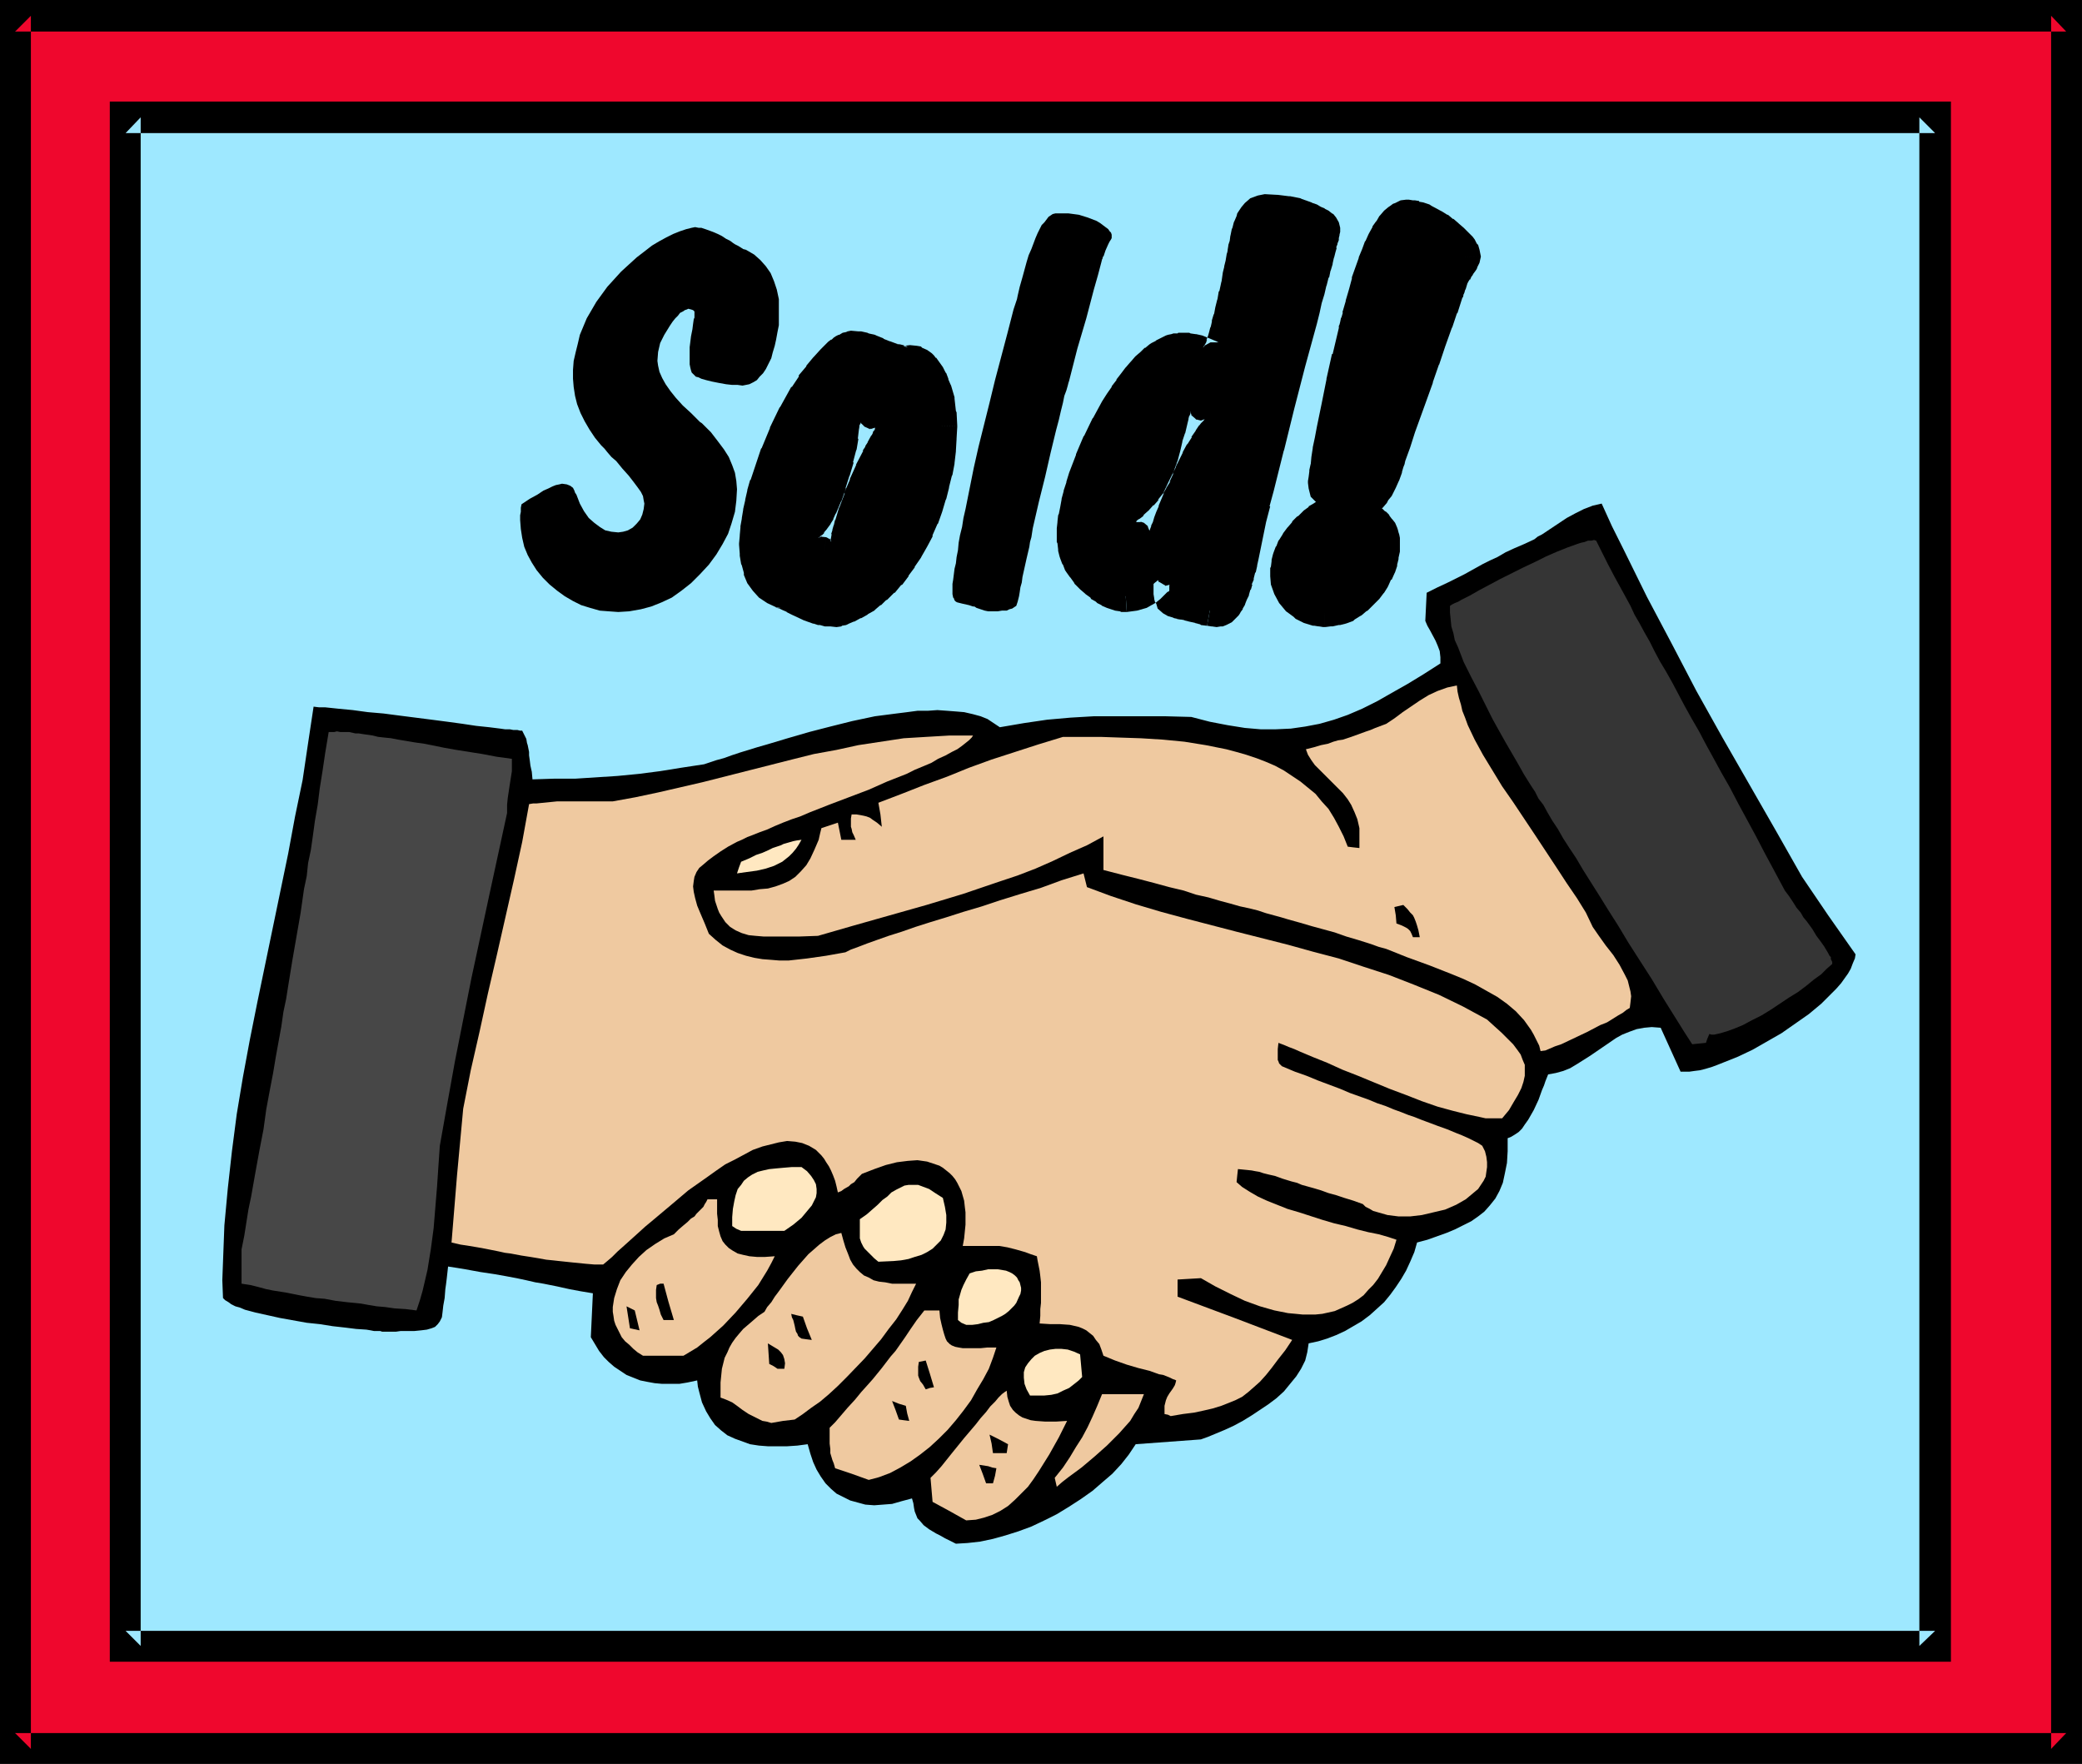<?xml version="1.0" encoding="UTF-8" standalone="no"?>
<svg
   version="1.0"
   width="129.724mm"
   height="109.899mm"
   id="svg40"
   sodipodi:docname="Sold Sign 7.wmf"
   xmlns:inkscape="http://www.inkscape.org/namespaces/inkscape"
   xmlns:sodipodi="http://sodipodi.sourceforge.net/DTD/sodipodi-0.dtd"
   xmlns="http://www.w3.org/2000/svg"
   xmlns:svg="http://www.w3.org/2000/svg">
  <sodipodi:namedview
     id="namedview40"
     pagecolor="#ffffff"
     bordercolor="#000000"
     borderopacity="0.25"
     inkscape:showpageshadow="2"
     inkscape:pageopacity="0.0"
     inkscape:pagecheckerboard="0"
     inkscape:deskcolor="#d1d1d1"
     inkscape:document-units="mm" />
  <defs
     id="defs1">
    <pattern
       id="WMFhbasepattern"
       patternUnits="userSpaceOnUse"
       width="6"
       height="6"
       x="0"
       y="0" />
  </defs>
  <path
     style="fill:#ef072d;fill-opacity:1;fill-rule:evenodd;stroke:none"
     d="M 3.555,3.716 H 486.577 V 411.812 H 3.555 Z"
     id="path1" />
  <path
     style="fill:#000000;fill-opacity:1;fill-rule:evenodd;stroke:none"
     d="M 7.272,3.716 3.555,7.432 H 486.577 l -3.555,-3.716 V 411.812 l 3.555,-3.716 H 3.555 l 3.717,3.716 V 3.716 L 0,0 V 415.366 H 490.294 V 0 H 0 Z"
     id="path2" />
  <path
     style="fill:#9ee8ff;fill-opacity:1;fill-rule:evenodd;stroke:none"
     d="M 29.573,27.626 H 455.711 V 387.578 H 29.573 Z"
     id="path3" />
  <path
     style="fill:#000000;fill-opacity:1;fill-rule:evenodd;stroke:none"
     d="m 33.128,27.626 -3.555,3.716 H 455.711 l -3.717,-3.716 V 387.578 l 3.717,-3.554 H 29.573 l 3.555,3.554 V 27.626 L 25.856,23.911 V 391.294 H 459.428 V 23.911 H 25.856 Z"
     id="path4" />
  <path
     style="fill:#000000;fill-opacity:1;fill-rule:evenodd;stroke:none"
     d="m 225.109,363.506 -1.293,-0.646 -1.293,-0.646 -1.131,-0.646 -0.97,-0.485 -0.808,-0.485 -0.808,-0.485 -1.293,-0.969 -0.97,-1.131 -0.485,-0.485 -0.323,-0.808 -0.323,-0.808 -0.162,-0.808 -0.162,-1.131 -0.323,-1.131 -2.424,0.646 -2.262,0.646 -2.101,0.162 -2.101,0.162 -2.101,-0.162 -1.778,-0.485 -1.778,-0.485 -1.616,-0.808 -1.616,-0.808 -1.293,-1.131 -1.293,-1.292 -1.131,-1.616 -0.97,-1.616 -0.808,-1.777 -0.646,-1.939 -0.646,-2.262 -2.424,0.323 -2.424,0.162 h -2.262 -2.262 l -2.101,-0.162 -2.101,-0.323 -1.778,-0.646 -1.778,-0.646 -1.778,-0.808 -1.454,-1.131 -1.454,-1.292 -1.131,-1.616 -0.97,-1.616 -0.97,-2.1 -0.646,-2.423 -0.323,-1.292 -0.162,-1.454 -2.262,0.485 -1.939,0.323 h -1.939 -2.101 l -1.778,-0.162 -1.778,-0.323 -1.616,-0.323 -1.616,-0.646 -1.616,-0.646 -1.454,-0.969 -1.454,-0.969 -1.293,-1.131 -1.131,-1.131 -1.131,-1.454 -0.97,-1.616 -0.97,-1.616 0.485,-10.34 -2.909,-0.485 -2.586,-0.485 -2.909,-0.646 -1.616,-0.323 -1.616,-0.323 -1.939,-0.323 -2.101,-0.485 -2.262,-0.485 -2.586,-0.485 -2.747,-0.485 -3.232,-0.485 -1.778,-0.323 -1.778,-0.323 -1.939,-0.323 -2.101,-0.323 -0.162,1.454 -0.162,1.454 -0.162,1.292 -0.162,1.131 -0.162,2.1 -0.323,1.777 -0.162,1.454 -0.162,1.292 -0.485,0.969 -0.485,0.646 -0.646,0.646 -0.808,0.323 -1.131,0.323 -1.293,0.162 -1.616,0.162 h -2.101 -1.131 l -1.131,0.162 h -1.293 -1.454 -0.485 l -0.485,-0.162 h -0.646 -0.808 l -0.808,-0.162 -0.97,-0.162 -2.424,-0.162 -1.293,-0.162 -1.293,-0.162 -2.909,-0.323 -3.07,-0.485 -3.07,-0.323 -6.302,-1.131 -2.909,-0.646 -2.909,-0.646 -2.424,-0.646 -1.131,-0.485 -1.131,-0.323 -0.97,-0.485 -0.646,-0.485 -0.808,-0.485 -0.485,-0.485 -0.162,-4.201 0.162,-4.362 0.323,-8.563 0.808,-8.724 0.97,-8.724 1.131,-8.724 1.454,-8.724 1.616,-8.724 1.778,-8.886 7.272,-35.058 1.616,-8.724 1.778,-8.563 1.293,-8.724 1.293,-8.563 1.293,0.162 h 1.454 l 3.07,0.323 3.394,0.323 3.555,0.485 3.717,0.323 3.717,0.485 7.595,0.969 3.717,0.485 3.555,0.485 3.232,0.485 3.07,0.323 1.293,0.162 1.293,0.162 1.131,0.162 h 1.131 l 0.808,0.162 h 0.97 l 0.646,0.162 h 0.485 l 0.323,0.646 0.323,0.646 0.323,0.646 0.162,0.969 0.162,0.485 0.162,0.808 0.162,0.808 v 0.808 l 0.162,1.131 0.162,1.292 0.323,1.454 0.162,1.777 5.01,-0.162 h 5.01 l 5.01,-0.323 5.01,-0.323 5.01,-0.485 5.01,-0.646 5.01,-0.808 5.333,-0.808 1.454,-0.485 1.454,-0.485 1.778,-0.485 1.778,-0.646 1.939,-0.646 2.101,-0.646 2.101,-0.646 2.262,-0.646 4.848,-1.454 5.01,-1.454 5.01,-1.292 5.171,-1.292 5.333,-1.131 5.01,-0.646 2.586,-0.323 2.424,-0.323 h 2.424 l 2.262,-0.162 2.262,0.162 2.101,0.162 1.939,0.162 2.101,0.485 1.778,0.485 1.616,0.646 1.454,0.969 1.454,0.969 5.656,-0.969 5.494,-0.808 5.494,-0.485 5.494,-0.323 h 5.494 5.656 5.656 l 6.141,0.162 4.363,1.131 4.202,0.808 4.04,0.646 3.717,0.323 h 3.555 l 3.555,-0.162 3.394,-0.485 3.394,-0.646 3.394,-0.969 3.232,-1.131 3.394,-1.454 3.555,-1.777 3.394,-1.939 3.717,-2.1 3.717,-2.262 4.04,-2.585 v -1.454 l -0.162,-1.454 -0.485,-1.292 -0.485,-1.131 -1.293,-2.423 -0.646,-1.131 -0.485,-1.131 0.323,-6.624 2.586,-1.292 2.424,-1.131 2.586,-1.292 1.293,-0.646 1.454,-0.808 1.454,-0.808 1.454,-0.808 1.616,-0.808 1.778,-0.808 1.939,-1.131 2.101,-0.969 2.262,-0.969 2.424,-1.131 0.808,-0.646 0.97,-0.485 1.939,-1.292 3.878,-2.585 2.101,-1.131 1.939,-0.969 2.101,-0.808 2.101,-0.485 2.424,5.331 2.747,5.493 5.494,11.148 5.818,10.986 5.818,11.148 6.141,10.986 6.302,10.986 6.302,10.986 6.141,10.824 6.141,9.047 6.464,9.209 -0.162,0.969 -0.485,1.131 -0.485,1.292 -0.646,1.131 -0.808,1.131 -0.808,1.131 -1.131,1.292 -1.131,1.131 -2.424,2.423 -2.909,2.423 -3.232,2.262 -3.232,2.262 -3.394,1.939 -3.394,1.939 -3.394,1.616 -3.232,1.292 -1.616,0.646 -1.293,0.485 -1.616,0.485 -1.293,0.323 -1.293,0.162 -1.131,0.162 h -1.131 -0.97 l -4.686,-10.34 -2.101,-0.162 -1.778,0.162 -1.778,0.323 -1.778,0.646 -1.616,0.646 -1.454,0.808 -3.07,2.1 -3.07,2.1 -3.07,1.939 -1.616,0.969 -1.616,0.646 -1.778,0.485 -1.778,0.323 -0.323,0.808 -0.323,0.808 -0.323,0.969 -0.485,1.131 -0.808,2.262 -1.131,2.423 -1.293,2.262 -0.808,1.131 -0.646,0.969 -0.808,0.808 -0.97,0.646 -0.808,0.485 -0.808,0.323 v 1.616 1.454 l -0.162,2.746 -0.485,2.423 -0.485,2.262 -0.808,1.939 -0.97,1.777 -1.293,1.616 -1.293,1.454 -1.454,1.131 -1.616,1.131 -1.939,0.969 -1.939,0.969 -1.939,0.808 -2.262,0.808 -2.262,0.808 -2.424,0.646 -0.646,2.262 -0.97,2.262 -0.97,2.1 -1.131,1.939 -1.293,1.939 -1.293,1.777 -1.454,1.777 -1.778,1.616 -1.616,1.454 -1.939,1.454 -1.939,1.131 -1.939,1.131 -2.101,0.969 -2.101,0.808 -2.101,0.646 -2.262,0.485 -0.323,2.1 -0.485,1.939 -0.97,1.939 -1.131,1.777 -1.454,1.777 -1.454,1.777 -1.778,1.616 -1.939,1.454 -1.939,1.292 -1.939,1.292 -2.101,1.292 -2.101,1.131 -2.101,0.969 -1.939,0.808 -1.939,0.808 -1.778,0.646 -15.352,1.131 -1.616,2.423 -1.778,2.262 -2.101,2.262 -2.262,1.939 -2.424,2.1 -2.747,1.939 -2.747,1.777 -2.909,1.777 -2.909,1.454 -3.07,1.454 -3.07,1.131 -3.07,0.969 -2.909,0.808 -3.07,0.646 -2.909,0.323 z"
     id="path5" />
  <path
     style="fill:#efc9a0;fill-opacity:1;fill-rule:evenodd;stroke:none"
     d="m 227.533,358.013 -4.04,-2.262 -3.878,-2.1 -0.485,-5.655 1.293,-1.292 1.293,-1.454 2.586,-3.231 2.747,-3.393 2.747,-3.231 1.131,-1.454 1.293,-1.454 0.97,-1.292 1.131,-1.131 0.808,-0.969 0.808,-0.808 0.646,-0.485 0.485,-0.323 0.162,1.454 0.323,1.131 0.323,0.969 0.646,0.969 0.646,0.646 0.808,0.646 0.808,0.485 0.97,0.323 0.97,0.323 1.131,0.162 2.262,0.162 h 2.586 l 2.586,-0.162 -1.939,3.877 -2.262,4.039 -2.424,3.877 -1.293,1.939 -1.293,1.777 -1.616,1.616 -1.454,1.454 -1.616,1.454 -1.778,1.131 -1.939,0.969 -1.939,0.646 -1.939,0.485 z"
     id="path6" />
  <path
     style="fill:#efc9a0;fill-opacity:1;fill-rule:evenodd;stroke:none"
     d="m 248.864,350.097 -0.485,-2.1 1.939,-2.423 1.616,-2.423 1.454,-2.423 1.454,-2.262 1.293,-2.423 1.131,-2.423 1.131,-2.585 1.131,-2.746 h 9.858 l -0.646,1.616 -0.646,1.616 -0.97,1.454 -0.97,1.616 -1.293,1.454 -1.293,1.454 -2.909,2.908 -2.909,2.585 -3.07,2.585 -3.07,2.262 -1.454,1.131 z"
     id="path7" />
  <path
     style="fill:#000000;fill-opacity:1;fill-rule:evenodd;stroke:none"
     d="m 232.219,349.289 -0.808,-2.262 -0.808,-2.1 2.101,0.323 0.97,0.323 0.97,0.162 -0.323,1.777 -0.485,1.777 z"
     id="path8" />
  <path
     style="fill:#efc9a0;fill-opacity:1;fill-rule:evenodd;stroke:none"
     d="m 204.585,348.481 -4.04,-1.454 -3.878,-1.292 -0.323,-1.131 -0.323,-0.808 -0.485,-1.616 v -0.969 l -0.162,-1.292 v -3.716 l 1.293,-1.292 0.97,-1.131 1.939,-2.262 1.778,-1.939 1.454,-1.777 1.454,-1.616 1.293,-1.454 2.101,-2.585 2.101,-2.746 1.131,-1.292 1.131,-1.616 1.131,-1.616 1.293,-1.939 1.454,-2.1 1.778,-2.262 h 3.555 l 0.162,1.777 0.323,1.454 0.323,1.292 0.323,1.131 0.323,0.969 0.323,0.646 0.646,0.646 0.485,0.323 0.808,0.323 0.808,0.162 0.97,0.162 h 2.586 1.616 l 1.616,-0.162 h 2.101 l -0.808,2.423 -0.97,2.585 -1.293,2.423 -1.454,2.423 -1.454,2.585 -1.778,2.423 -1.778,2.262 -1.939,2.262 -2.101,2.1 -2.101,1.939 -2.262,1.777 -2.262,1.616 -2.424,1.454 -2.424,1.292 -2.586,0.969 z"
     id="path9" />
  <path
     style="fill:#000000;fill-opacity:1;fill-rule:evenodd;stroke:none"
     d="m 233.835,342.18 -0.323,-2.262 -0.485,-2.1 2.262,1.131 2.101,1.131 -0.323,2.1 z"
     id="path10" />
  <path
     style="fill:#efc9a0;fill-opacity:1;fill-rule:evenodd;stroke:none"
     d="m 181.638,335.072 -1.131,-0.323 -0.97,-0.162 -1.616,-0.808 -1.616,-0.808 -1.454,-0.969 -1.293,-0.969 -1.131,-0.808 -1.454,-0.646 -1.293,-0.485 v -1.939 -1.616 l 0.162,-1.616 0.162,-1.616 0.323,-1.292 0.323,-1.292 0.646,-1.292 0.485,-1.131 0.646,-1.131 0.808,-1.131 0.808,-0.969 0.97,-1.131 1.131,-0.969 1.131,-0.969 1.293,-1.131 1.454,-0.969 0.646,-1.131 0.97,-1.131 0.808,-1.292 0.97,-1.292 2.101,-2.908 2.424,-3.07 2.424,-2.747 1.293,-1.131 1.293,-1.131 1.293,-0.969 1.293,-0.808 1.293,-0.646 1.293,-0.323 0.485,1.777 0.485,1.616 0.646,1.616 0.485,1.292 0.646,1.131 0.808,0.969 0.808,0.808 0.97,0.808 1.131,0.485 1.131,0.646 1.293,0.323 1.454,0.162 1.616,0.323 h 1.616 1.939 2.101 l -0.97,1.939 -0.97,2.1 -1.293,2.1 -1.454,2.262 -1.778,2.262 -1.778,2.423 -1.939,2.262 -1.939,2.262 -4.202,4.362 -2.101,2.1 -2.101,1.939 -2.101,1.777 -2.101,1.454 -1.939,1.454 -1.939,1.292 -2.747,0.323 z"
     id="path11" />
  <path
     style="fill:#000000;fill-opacity:1;fill-rule:evenodd;stroke:none"
     d="m 211.696,334.264 -0.808,-2.262 -0.808,-2.1 1.616,0.646 1.616,0.485 0.323,1.777 0.485,1.777 -1.293,-0.162 z"
     id="path12" />
  <path
     style="fill:#efc9a0;fill-opacity:1;fill-rule:evenodd;stroke:none"
     d="m 275.689,333.456 -0.646,-0.323 -0.808,-0.162 v -0.969 -0.969 l 0.162,-0.646 0.162,-0.646 0.323,-0.808 0.485,-0.808 0.808,-1.131 0.485,-0.808 0.162,-0.485 0.162,-0.646 -0.323,-0.162 -0.485,-0.162 -0.646,-0.323 -0.808,-0.323 -0.808,-0.323 -0.97,-0.162 -2.262,-0.808 -2.586,-0.646 -2.747,-0.808 -2.747,-0.969 -2.747,-1.131 -0.485,-1.454 -0.485,-1.292 -0.808,-0.969 -0.646,-0.969 -0.808,-0.646 -0.808,-0.646 -0.97,-0.485 -0.808,-0.323 -2.101,-0.485 -2.262,-0.162 h -2.262 l -2.586,-0.162 0.162,-1.777 v -1.616 l 0.162,-1.454 v -1.131 -1.131 -0.969 -1.616 l -0.162,-1.454 -0.162,-1.292 -0.323,-1.616 -0.162,-0.808 -0.162,-0.969 -1.454,-0.485 -1.293,-0.485 -1.131,-0.323 -1.131,-0.323 -1.939,-0.485 -1.939,-0.323 h -1.778 -4.202 -1.293 -1.293 l 0.323,-1.777 0.162,-1.616 0.162,-1.616 v -1.454 -1.454 l -0.162,-1.292 -0.162,-1.454 -0.323,-1.131 -0.323,-1.131 -0.485,-0.969 -0.485,-0.969 -0.485,-0.808 -0.646,-0.808 -0.646,-0.646 -0.808,-0.646 -0.808,-0.646 -0.808,-0.485 -0.97,-0.323 -0.97,-0.323 -0.97,-0.323 -2.262,-0.323 -2.262,0.162 -2.586,0.323 -2.586,0.646 -2.747,0.969 -2.909,1.131 -1.131,1.131 -0.646,0.808 -0.808,0.485 -0.485,0.485 -1.131,0.646 -0.646,0.485 -0.808,0.323 -0.323,-1.454 -0.323,-1.292 -0.485,-1.292 -0.485,-1.131 -0.485,-0.969 -0.646,-0.969 -0.485,-0.808 -0.646,-0.808 -0.646,-0.646 -0.646,-0.646 -1.616,-0.969 -1.616,-0.646 -1.616,-0.323 -1.939,-0.162 -1.939,0.323 -1.939,0.485 -1.939,0.485 -2.262,0.808 -2.101,1.131 -2.101,1.131 -2.262,1.131 -2.101,1.454 -2.262,1.616 -4.363,3.07 -4.202,3.554 -4.04,3.393 -0.97,0.808 -0.97,0.808 -1.778,1.616 -1.616,1.454 -1.616,1.454 -1.454,1.292 -1.293,1.292 -1.131,0.969 -0.97,0.808 h -2.101 l -1.939,-0.162 -1.616,-0.162 -1.616,-0.162 -3.07,-0.323 -1.454,-0.162 -1.616,-0.162 -1.778,-0.323 -1.939,-0.323 -2.101,-0.323 -2.586,-0.485 -1.293,-0.162 -1.454,-0.323 -1.616,-0.323 -1.616,-0.323 -1.778,-0.323 -1.939,-0.323 -2.101,-0.323 -2.101,-0.485 1.293,-15.833 1.454,-15.671 1.778,-9.047 2.101,-9.209 1.939,-8.886 2.101,-9.047 4.04,-17.771 1.939,-8.886 1.616,-8.886 0.97,-0.162 h 0.808 l 1.616,-0.162 1.616,-0.162 1.616,-0.162 h 2.101 1.293 9.696 l 5.333,-0.969 5.333,-1.131 10.504,-2.423 21.008,-5.331 5.171,-1.292 5.333,-0.969 5.171,-1.131 5.333,-0.808 5.333,-0.808 5.333,-0.323 5.494,-0.323 h 5.494 l -0.323,0.485 -0.646,0.646 -0.808,0.646 -0.808,0.646 -1.131,0.808 -1.293,0.646 -1.454,0.808 -1.778,0.808 -1.616,0.969 -1.939,0.808 -1.939,0.808 -1.939,0.969 -4.525,1.777 -4.363,1.939 -9.373,3.554 -4.525,1.777 -2.262,0.969 -1.939,0.646 -2.101,0.808 -1.939,0.808 -1.778,0.808 -1.778,0.646 -1.616,0.646 -1.293,0.485 -1.293,0.646 -1.131,0.485 -2.101,1.131 -1.778,1.131 -1.616,1.131 -1.293,0.969 -1.131,0.969 -0.97,0.808 -0.646,0.969 -0.485,1.131 -0.162,0.969 -0.162,1.292 0.162,1.292 0.323,1.454 0.485,1.777 0.808,1.939 0.97,2.262 0.97,2.423 1.616,1.454 1.616,1.292 1.778,0.969 1.778,0.808 1.939,0.646 1.939,0.485 1.939,0.323 2.101,0.162 1.939,0.162 h 2.101 l 4.363,-0.485 4.525,-0.646 4.525,-0.808 0.646,-0.323 0.646,-0.323 1.778,-0.646 2.101,-0.808 2.262,-0.808 2.747,-0.969 3.07,-0.969 3.232,-1.131 3.555,-1.131 3.717,-1.131 4.04,-1.292 4.363,-1.292 4.363,-1.454 4.686,-1.454 4.848,-1.454 4.848,-1.777 5.171,-1.616 0.808,3.231 5.656,2.1 5.818,1.939 5.979,1.777 5.979,1.616 11.797,3.07 12.12,3.07 5.818,1.616 6.141,1.616 5.818,1.939 5.979,1.939 5.818,2.262 5.979,2.423 5.656,2.746 5.656,3.07 1.778,1.616 1.616,1.454 1.454,1.454 1.293,1.292 0.97,1.292 0.808,1.131 0.485,1.292 0.485,1.131 v 1.292 1.292 l -0.323,1.454 -0.485,1.454 -0.808,1.616 -0.97,1.616 -1.131,1.939 -1.616,1.939 h -2.424 -1.454 l -1.454,-0.323 -3.07,-0.646 -3.232,-0.808 -3.555,-0.969 -3.717,-1.292 -3.717,-1.454 -3.878,-1.454 -7.434,-3.07 -3.717,-1.454 -3.555,-1.616 -3.232,-1.292 -3.07,-1.292 -1.454,-0.646 -1.293,-0.485 -1.131,-0.485 -1.293,-0.485 -0.162,1.454 v 1.131 0.808 0.646 l 0.162,0.323 0.162,0.485 0.323,0.323 0.323,0.323 3.07,1.292 2.747,0.969 2.747,1.131 2.586,0.969 2.586,0.969 2.262,0.969 2.262,0.808 2.262,0.808 1.939,0.808 1.939,0.646 1.939,0.808 1.778,0.646 1.616,0.646 1.454,0.485 1.616,0.646 1.293,0.485 2.586,0.969 2.262,0.808 1.939,0.808 1.616,0.646 1.454,0.646 1.293,0.646 0.97,0.485 0.97,0.646 0.646,1.292 0.323,1.292 0.162,1.292 v 1.131 l -0.162,1.131 -0.162,1.131 -0.485,0.969 -0.646,0.969 -0.646,0.969 -0.97,0.808 -0.97,0.808 -0.97,0.808 -1.131,0.646 -1.131,0.646 -2.586,1.131 -2.747,0.646 -2.747,0.646 -2.747,0.323 h -2.747 l -2.586,-0.323 -1.131,-0.323 -1.131,-0.323 -1.131,-0.323 -0.808,-0.485 -0.97,-0.485 -0.646,-0.646 -2.262,-0.808 -2.101,-0.646 -1.939,-0.646 -1.778,-0.485 -1.778,-0.646 -1.616,-0.485 -2.909,-0.808 -1.131,-0.485 -1.293,-0.323 -2.101,-0.646 -1.778,-0.646 -1.454,-0.323 -1.293,-0.323 -0.97,-0.323 -0.97,-0.162 -0.808,-0.162 -1.616,-0.162 -1.616,-0.162 -0.162,1.454 -0.162,1.616 1.293,1.131 1.778,1.131 1.939,1.131 2.101,0.969 2.424,0.969 2.424,0.969 2.747,0.808 5.494,1.777 2.747,0.808 2.747,0.646 2.747,0.808 2.586,0.646 2.424,0.485 2.262,0.646 1.939,0.646 -0.646,2.1 -0.97,2.1 -0.808,1.777 -0.97,1.616 -0.97,1.616 -1.131,1.454 -1.131,1.131 -1.131,1.292 -1.293,0.969 -1.293,0.808 -1.293,0.646 -1.454,0.646 -1.454,0.646 -1.454,0.323 -1.454,0.323 -1.616,0.162 h -1.454 -1.616 l -1.616,-0.162 -1.778,-0.162 -3.232,-0.646 -3.394,-0.969 -3.555,-1.292 -3.394,-1.616 -3.555,-1.777 -3.394,-1.939 -5.494,0.323 v 4.039 l 13.413,5.008 13.574,5.17 -1.616,2.423 -1.778,2.262 -1.454,1.939 -1.293,1.616 -1.454,1.616 -1.454,1.292 -1.293,1.131 -1.454,1.131 -1.616,0.808 -1.616,0.646 -1.616,0.646 -2.101,0.646 -2.101,0.485 -2.262,0.485 -2.586,0.323 z"
     id="path13" />
  <path
     style="fill:#ffe8c1;fill-opacity:1;fill-rule:evenodd;stroke:none"
     d="m 242.561,328.61 -0.808,-1.454 -0.485,-1.292 -0.162,-1.454 v -1.292 l 0.323,-1.131 0.646,-0.969 0.808,-0.969 0.808,-0.808 1.131,-0.646 1.131,-0.485 1.293,-0.323 1.293,-0.162 h 1.454 l 1.454,0.162 1.454,0.485 1.454,0.646 0.485,5.331 -0.808,0.808 -0.808,0.646 -1.454,1.131 -1.454,0.646 -1.293,0.646 -1.454,0.323 -1.616,0.162 h -1.616 z"
     id="path14" />
  <path
     style="fill:#000000;fill-opacity:1;fill-rule:evenodd;stroke:none"
     d="m 217.998,327.156 -0.646,-1.131 -0.646,-0.808 -0.323,-0.808 -0.162,-0.485 v -0.646 -0.646 -0.323 -0.485 l 0.162,-1.131 0.808,-0.162 0.808,-0.162 0.97,3.07 0.97,3.231 -0.97,0.162 z"
     id="path15" />
  <path
     style="fill:#000000;fill-opacity:1;fill-rule:evenodd;stroke:none"
     d="m 183.093,322.309 -0.97,-0.646 -0.97,-0.485 -0.162,-2.423 -0.162,-2.423 1.616,0.969 0.808,0.485 0.646,0.646 0.485,0.646 0.323,0.969 0.162,0.969 -0.162,1.292 z"
     id="path16" />
  <path
     style="fill:#efc9a0;fill-opacity:1;fill-rule:evenodd;stroke:none"
     d="m 151.419,319.239 -1.293,-0.808 -0.97,-0.808 -0.97,-0.969 -0.97,-0.808 -0.808,-0.969 -0.485,-0.969 -0.485,-0.969 -0.485,-0.969 -0.323,-0.969 -0.162,-1.131 -0.162,-0.969 v -1.131 l 0.323,-2.1 0.646,-2.1 0.808,-2.1 1.293,-1.939 1.454,-1.777 1.616,-1.777 1.778,-1.616 2.101,-1.454 2.101,-1.292 2.262,-0.969 1.131,-1.131 1.131,-0.969 0.97,-0.808 0.808,-0.808 0.808,-0.485 0.485,-0.646 0.485,-0.485 0.485,-0.485 0.646,-0.646 0.323,-0.646 0.323,-0.485 0.323,-0.646 h 2.262 v 1.777 1.616 l 0.162,1.454 v 1.454 l 0.323,1.292 0.323,1.131 0.485,1.131 0.646,0.808 0.808,0.808 0.97,0.646 1.131,0.646 1.293,0.323 1.454,0.323 1.778,0.162 h 1.939 l 2.262,-0.162 -0.808,1.616 -0.97,1.777 -2.101,3.393 -2.586,3.231 -2.747,3.231 -2.909,3.07 -3.07,2.746 -1.454,1.131 -1.616,1.292 -1.616,0.969 -1.616,0.969 z"
     id="path17" />
  <path
     style="fill:#000000;fill-opacity:1;fill-rule:evenodd;stroke:none"
     d="m 188.749,315.2 -0.485,-0.323 -0.323,-0.323 -0.162,-0.485 -0.323,-0.485 -0.162,-0.646 -0.162,-0.808 -0.323,-1.292 -0.323,-0.646 -0.162,-0.808 1.293,0.323 1.454,0.323 0.97,2.746 1.131,2.746 -1.293,-0.162 z"
     id="path18" />
  <path
     style="fill:#000000;fill-opacity:1;fill-rule:evenodd;stroke:none"
     d="m 148.349,312.777 -0.808,-5.17 1.939,0.969 1.131,4.685 z"
     id="path19" />
  <path
     style="fill:#ffe8c1;fill-opacity:1;fill-rule:evenodd;stroke:none"
     d="m 227.533,311.969 -1.131,-0.485 -0.808,-0.646 v -1.777 l 0.162,-1.777 v -1.292 l 0.323,-1.131 0.323,-1.131 0.485,-1.131 0.646,-1.292 0.808,-1.454 1.454,-0.485 1.454,-0.162 1.454,-0.323 h 1.131 1.131 l 0.97,0.162 0.97,0.162 0.808,0.323 0.646,0.323 0.646,0.485 0.485,0.485 0.323,0.646 0.323,0.485 0.162,0.646 0.162,0.646 v 0.646 l -0.162,0.808 -0.323,0.646 -0.646,1.454 -0.485,0.646 -0.646,0.646 -0.646,0.646 -0.808,0.646 -0.808,0.485 -0.97,0.485 -0.97,0.485 -1.131,0.485 -1.293,0.162 -1.293,0.323 -1.293,0.162 z"
     id="path20" />
  <path
     style="fill:#000000;fill-opacity:1;fill-rule:evenodd;stroke:none"
     d="m 156.267,310.838 -0.646,-1.292 -0.323,-1.131 -0.323,-0.969 -0.323,-0.808 -0.162,-0.969 v -1.939 l 0.162,-1.131 0.808,-0.323 h 0.808 l 1.131,4.201 1.293,4.362 z"
     id="path21" />
  <path
     style="fill:#474747;fill-opacity:1;fill-rule:evenodd;stroke:none"
     d="m 92.92,308.092 -2.262,-0.323 -1.939,-0.162 -1.939,-0.323 -1.778,-0.323 -1.616,-0.162 -1.616,-0.162 -2.747,-0.323 -2.586,-0.485 -2.101,-0.162 -1.939,-0.323 -1.778,-0.323 -3.232,-0.646 -3.07,-0.485 -1.616,-0.323 -1.778,-0.485 -1.939,-0.485 -2.101,-0.323 v -8.078 l 0.646,-3.231 0.485,-3.07 0.485,-3.07 0.646,-3.07 0.97,-5.493 0.97,-5.331 0.97,-5.008 0.646,-4.685 0.808,-4.362 0.808,-4.201 0.646,-3.877 0.646,-3.554 0.646,-3.554 0.485,-3.393 0.646,-3.07 0.485,-3.07 0.97,-5.978 1.939,-11.148 0.808,-5.655 0.646,-3.07 0.323,-3.07 0.646,-3.07 0.485,-3.393 0.485,-3.554 0.646,-3.716 0.485,-3.877 0.646,-4.039 0.646,-4.362 0.808,-4.847 h 1.293 l 0.646,-0.162 0.808,0.162 h 0.97 1.131 l 1.454,0.323 h 0.808 l 0.97,0.162 1.131,0.162 1.131,0.162 1.293,0.323 1.454,0.162 1.616,0.162 1.616,0.323 1.939,0.323 1.939,0.323 2.262,0.323 2.424,0.485 2.424,0.485 2.747,0.485 3.07,0.485 3.07,0.485 3.394,0.646 3.555,0.485 v 1.454 1.454 l -0.485,3.07 -0.485,3.231 -0.162,1.616 v 1.939 l -2.101,9.694 -2.101,9.693 -4.202,19.549 -3.878,19.549 -1.778,9.855 -1.778,10.017 -0.323,4.685 -0.323,4.847 -0.808,9.855 -0.646,4.847 -0.808,5.008 -1.131,4.847 -0.646,2.262 -0.808,2.423 -2.586,-0.323 z"
     id="path22" />
  <path
     style="fill:#ffe8c1;fill-opacity:1;fill-rule:evenodd;stroke:none"
     d="m 206.848,297.106 -0.97,-0.808 -0.646,-0.646 -0.646,-0.646 -0.485,-0.485 -0.485,-0.485 -0.323,-0.485 -0.485,-0.969 -0.323,-0.969 v -1.131 -1.616 -1.777 l 1.616,-1.131 1.293,-1.131 1.293,-1.131 1.131,-1.131 1.131,-0.808 0.97,-0.969 1.131,-0.646 0.97,-0.485 0.97,-0.485 0.97,-0.162 h 1.131 1.131 l 1.293,0.485 1.293,0.485 1.454,0.969 1.778,1.131 0.485,2.1 0.323,1.939 v 1.777 l -0.162,1.616 -0.485,1.292 -0.646,1.292 -0.97,0.969 -0.97,0.969 -1.293,0.808 -1.293,0.646 -1.616,0.485 -1.454,0.485 -1.778,0.323 -1.778,0.162 z"
     id="path23" />
  <path
     style="fill:#ffe8c1;fill-opacity:1;fill-rule:evenodd;stroke:none"
     d="m 174.528,289.836 -1.131,-0.485 -0.97,-0.646 v -2.1 l 0.162,-1.939 0.323,-1.777 0.323,-1.454 0.485,-1.454 0.808,-0.969 0.646,-0.969 0.97,-0.808 0.97,-0.646 1.293,-0.646 1.293,-0.323 1.454,-0.323 1.616,-0.162 1.778,-0.162 1.939,-0.162 h 2.262 l 1.293,0.969 0.97,1.131 0.646,0.969 0.485,0.969 0.162,1.131 v 0.969 l -0.162,0.969 -0.485,0.969 -0.485,0.969 -0.808,0.969 -0.808,0.969 -0.808,0.969 -1.939,1.616 -2.101,1.454 z"
     id="path24" />
  <path
     style="fill:#efc9a0;fill-opacity:1;fill-rule:evenodd;stroke:none"
     d="m 362.792,247.507 -0.323,-1.292 -0.646,-1.292 -0.646,-1.292 -0.646,-1.131 -1.616,-2.262 -1.939,-2.1 -2.101,-1.777 -2.262,-1.616 -2.586,-1.454 -2.586,-1.454 -2.747,-1.292 -2.747,-1.131 -5.333,-2.1 -5.333,-1.939 -2.424,-0.969 -2.424,-0.969 -1.778,-0.485 -1.778,-0.646 -3.07,-0.969 -2.747,-0.808 -2.747,-0.969 -5.333,-1.454 -2.747,-0.808 -2.909,-0.808 -1.616,-0.485 -1.778,-0.485 -1.778,-0.485 -1.939,-0.646 -1.939,-0.485 -2.262,-0.485 -2.262,-0.646 -2.424,-0.646 -2.747,-0.808 -2.909,-0.646 -2.909,-0.969 -3.394,-0.808 -3.555,-0.969 -3.717,-0.969 -3.878,-0.969 -4.363,-1.131 v -7.916 l -3.878,2.1 -4.04,1.777 -4.04,1.939 -4.04,1.777 -4.202,1.616 -4.363,1.454 -8.565,2.908 -8.565,2.585 -8.565,2.423 -8.565,2.423 -8.403,2.423 -4.525,0.162 h -4.363 -3.878 l -1.939,-0.162 -1.616,-0.162 -1.616,-0.485 -1.454,-0.646 -1.293,-0.808 -1.131,-1.131 -0.97,-1.454 -0.485,-0.808 -0.323,-0.808 -0.323,-0.969 -0.323,-0.969 -0.162,-1.292 -0.162,-1.131 h 2.424 4.363 2.101 l 1.939,-0.323 1.939,-0.162 1.778,-0.485 1.778,-0.646 1.454,-0.646 1.454,-0.969 1.293,-1.292 1.293,-1.454 0.97,-1.616 0.97,-2.1 0.97,-2.262 0.323,-1.454 0.323,-1.292 1.939,-0.646 1.939,-0.646 0.808,4.039 h 3.394 l -0.485,-1.131 -0.323,-0.646 -0.162,-0.808 -0.162,-0.485 v -1.131 -0.808 l 0.162,-0.969 h 1.131 l 0.97,0.162 0.808,0.162 0.646,0.162 0.808,0.323 0.646,0.485 0.97,0.646 1.131,0.969 -0.323,-2.908 -0.485,-2.746 5.494,-2.1 5.333,-2.1 5.333,-1.939 5.171,-2.1 5.333,-1.939 5.494,-1.777 5.494,-1.777 5.818,-1.777 h 8.888 l 4.686,0.162 4.848,0.162 5.171,0.323 5.01,0.485 5.01,0.808 4.848,0.969 2.424,0.646 2.262,0.646 2.424,0.808 2.101,0.808 2.262,0.969 2.101,1.131 1.939,1.292 1.939,1.292 1.778,1.454 1.778,1.454 1.454,1.777 1.616,1.777 1.293,2.1 1.131,2.1 1.131,2.262 0.97,2.423 1.293,0.162 1.454,0.162 v -1.292 -1.131 -2.262 l -0.485,-2.1 -0.646,-1.616 -0.808,-1.777 -0.808,-1.292 -1.131,-1.454 -1.131,-1.131 -2.262,-2.262 -2.262,-2.262 -0.97,-0.969 -0.808,-1.131 -0.808,-1.292 -0.485,-1.292 1.939,-0.485 1.616,-0.485 1.616,-0.323 1.293,-0.485 1.131,-0.323 1.131,-0.162 1.939,-0.646 1.778,-0.646 1.778,-0.646 0.97,-0.323 1.131,-0.485 1.293,-0.485 1.293,-0.485 1.939,-1.292 1.939,-1.454 4.04,-2.746 2.101,-1.292 2.101,-0.969 2.262,-0.808 2.262,-0.485 0.162,1.454 0.323,1.454 0.485,1.616 0.323,1.454 0.646,1.616 0.646,1.777 1.616,3.393 1.939,3.554 2.262,3.716 2.262,3.716 2.586,3.716 5.171,7.755 5.01,7.593 2.424,3.716 2.424,3.554 2.101,3.393 1.616,3.393 1.454,2.1 1.616,2.262 1.778,2.262 1.454,2.262 1.293,2.423 0.646,1.292 0.323,1.292 0.323,1.292 0.162,1.131 -0.162,1.454 -0.162,1.292 -0.808,0.485 -0.808,0.646 -1.131,0.646 -1.293,0.808 -1.293,0.808 -1.616,0.646 -3.07,1.616 -3.07,1.454 -3.07,1.454 -1.454,0.485 -1.131,0.485 -1.131,0.485 z"
     id="path25" />
  <path
     style="fill:#353535;fill-opacity:1;fill-rule:evenodd;stroke:none"
     d="m 398.505,245.892 -1.778,-2.746 -1.616,-2.585 -1.616,-2.585 -1.616,-2.585 -1.454,-2.423 -1.454,-2.423 -2.909,-4.524 -2.586,-4.039 -2.424,-4.039 -2.262,-3.554 -2.101,-3.393 -1.939,-3.07 -1.939,-3.07 -1.616,-2.746 -1.616,-2.423 -1.454,-2.262 -1.293,-2.262 -1.293,-1.939 -1.131,-1.939 -0.97,-1.777 -1.131,-1.454 -0.808,-1.616 -0.97,-1.454 -1.616,-2.585 -1.454,-2.585 -2.909,-5.008 -1.454,-2.585 -0.808,-1.454 -0.808,-1.454 -1.616,-3.231 -1.616,-3.231 -1.778,-3.393 -1.778,-3.554 -1.293,-3.393 -0.808,-1.777 -0.323,-1.616 -0.485,-1.616 -0.162,-1.616 -0.162,-1.616 v -1.616 l 0.485,-0.323 0.646,-0.323 0.808,-0.323 0.808,-0.485 0.97,-0.485 0.97,-0.485 2.262,-1.292 2.424,-1.292 2.424,-1.292 5.494,-2.746 2.747,-1.292 2.586,-1.292 2.586,-1.131 2.424,-0.969 2.262,-0.808 0.97,-0.323 0.808,-0.162 0.808,-0.323 h 0.808 l 0.646,-0.162 0.485,0.162 1.293,2.585 1.454,2.908 1.616,3.07 1.778,3.231 1.939,3.554 0.97,2.1 1.131,1.939 1.131,2.1 1.293,2.262 1.131,2.262 1.293,2.423 1.454,2.423 1.454,2.585 1.454,2.746 1.454,2.746 1.616,2.908 1.778,3.07 1.616,3.07 1.778,3.231 1.939,3.554 1.939,3.393 1.939,3.716 2.101,3.877 2.101,3.877 2.101,4.039 2.262,4.201 2.424,4.524 0.97,1.292 0.97,1.454 0.808,1.292 0.97,1.131 0.646,1.131 0.808,0.969 1.293,1.777 0.97,1.616 0.97,1.292 0.808,1.131 0.485,0.808 0.485,0.808 0.323,0.646 0.323,0.323 v 0.485 l 0.323,0.646 v 0.485 l -1.293,1.131 -1.293,1.292 -1.778,1.292 -1.778,1.454 -1.939,1.454 -2.101,1.292 -4.363,2.908 -2.101,1.292 -2.262,1.131 -2.101,1.131 -1.939,0.808 -1.778,0.646 -1.616,0.485 -1.454,0.323 h -0.646 l -0.485,-0.162 -0.485,1.131 -0.323,0.969 -1.616,0.162 z"
     id="path26" />
  <path
     style="fill:#000000;fill-opacity:1;fill-rule:evenodd;stroke:none"
     d="m 332.734,220.689 -0.323,-0.808 -0.323,-0.646 -0.485,-0.485 -0.485,-0.323 -0.97,-0.485 -1.293,-0.485 -0.162,-1.939 -0.323,-1.939 2.101,-0.485 0.97,0.969 0.646,0.808 0.646,0.646 0.323,0.646 0.323,0.808 0.323,0.969 0.323,1.131 0.162,0.808 0.162,0.808 z"
     id="path27" />
  <path
     style="fill:#ffe8c1;fill-opacity:1;fill-rule:evenodd;stroke:none"
     d="m 173.558,205.664 0.485,-1.454 0.485,-1.292 1.939,-0.808 1.616,-0.808 1.454,-0.485 1.454,-0.646 0.97,-0.485 0.97,-0.323 0.97,-0.323 0.646,-0.323 1.131,-0.323 1.131,-0.323 0.808,-0.162 1.131,-0.162 -0.646,1.131 -0.646,0.969 -0.808,0.969 -0.808,0.808 -0.808,0.646 -0.808,0.646 -1.939,0.969 -1.939,0.646 -2.101,0.485 -2.424,0.323 z"
     id="path28" />
  <path
     style="fill:#000000;fill-opacity:1;fill-rule:evenodd;stroke:none"
     d="m 122.816,118.745 1.939,-1.292 1.778,-0.969 1.454,-0.969 1.131,-0.485 0.97,-0.485 0.808,-0.323 0.808,-0.162 0.646,-0.162 1.131,0.162 0.808,0.323 0.646,0.485 0.323,0.646 0.162,0.485 0.323,0.485 0.808,2.1 0.97,1.777 1.131,1.616 1.293,1.131 1.293,0.969 1.293,0.808 1.454,0.323 1.616,0.162 1.131,-0.162 1.131,-0.323 1.131,-0.646 0.97,-0.969 0.808,-0.969 0.485,-1.131 0.323,-1.292 0.162,-1.292 -0.162,-0.808 -0.162,-0.969 -0.485,-0.969 -0.808,-1.131 -0.97,-1.292 -1.131,-1.454 -1.454,-1.616 -1.454,-1.777 -1.131,-0.969 -0.97,-1.131 -0.646,-0.808 -0.808,-0.808 -1.454,-1.777 -1.293,-1.939 -1.131,-1.939 -0.97,-1.939 -0.808,-2.1 -0.485,-1.939 -0.323,-2.1 -0.162,-1.939 v -2.1 l 0.162,-2.1 0.485,-2.1 0.485,-1.939 0.485,-2.1 0.808,-1.939 0.808,-1.939 1.131,-1.939 1.131,-1.939 1.293,-1.777 1.293,-1.777 1.616,-1.777 1.616,-1.777 1.939,-1.777 1.778,-1.616 2.101,-1.616 1.454,-1.131 1.616,-0.969 1.778,-0.969 1.616,-0.808 1.616,-0.646 1.454,-0.485 1.293,-0.323 0.808,-0.162 0.808,0.162 h 0.646 l 0.97,0.323 1.778,0.646 1.131,0.485 0.97,0.485 0.97,0.646 0.97,0.485 0.646,0.485 0.485,0.323 0.646,0.323 0.808,0.485 0.485,0.323 0.646,0.162 1.939,1.131 1.454,1.292 1.293,1.454 1.131,1.616 0.808,1.939 0.646,1.939 0.485,2.262 v 2.423 1.939 1.777 l -0.323,1.616 -0.323,1.777 -0.323,1.454 -0.485,1.616 -0.323,1.292 -0.646,1.292 -0.646,1.292 -0.646,0.969 -0.808,0.808 -0.646,0.808 -0.808,0.485 -0.97,0.485 -0.808,0.162 -0.808,0.162 -1.131,-0.162 h -1.293 l -1.454,-0.162 -1.778,-0.323 -1.616,-0.323 -1.293,-0.323 -1.131,-0.323 -0.646,-0.323 -0.646,-0.162 -0.323,-0.323 -0.646,-0.646 -0.162,-0.485 -0.162,-0.646 -0.162,-0.808 v -0.969 -0.808 -0.969 -1.292 l 0.162,-1.292 0.162,-1.292 0.323,-1.616 0.162,-1.292 0.162,-1.131 0.162,-0.323 v -0.485 -0.485 -0.485 l -0.323,-0.323 -0.485,-0.162 -0.646,-0.162 -0.323,0.162 -0.485,0.162 -0.485,0.323 -0.646,0.323 -0.485,0.646 -0.646,0.646 -0.646,0.808 -0.646,0.969 -1.293,2.1 -0.97,1.939 -0.485,2.1 -0.162,2.1 0.162,1.131 0.323,1.454 0.646,1.454 0.808,1.454 1.131,1.616 1.293,1.616 1.616,1.777 1.939,1.777 0.808,0.808 0.646,0.646 0.646,0.646 0.485,0.323 2.101,2.1 1.616,2.1 1.454,1.939 1.131,1.777 0.808,1.939 0.646,1.777 0.323,1.939 0.162,1.939 -0.162,2.746 -0.323,2.585 -0.808,2.746 -0.808,2.423 -1.293,2.423 -1.454,2.423 -1.778,2.423 -2.101,2.262 -2.101,2.1 -2.262,1.777 -2.262,1.616 -2.424,1.131 -2.424,0.969 -2.424,0.646 -2.747,0.485 -2.586,0.162 -2.262,-0.162 -2.101,-0.162 -2.262,-0.646 -2.101,-0.646 -1.939,-0.969 -1.939,-1.131 -1.778,-1.292 -1.778,-1.454 -1.616,-1.616 -1.454,-1.777 -1.131,-1.777 -0.97,-1.777 -0.808,-1.939 -0.485,-2.1 -0.323,-2.1 -0.162,-2.1 v -0.485 -0.646 l 0.162,-0.808 v -0.969 z"
     id="path29" />
  <path
     style="fill:#000000;fill-opacity:1;fill-rule:evenodd;stroke:none"
     d="m 193.597,130.054 0.646,-0.162 0.808,-0.485 0.97,-0.646 0.808,-0.969 0.97,-1.131 0.97,-1.292 0.646,-1.454 0.808,-1.454 1.293,-3.07 1.131,-3.231 0.97,-3.07 0.97,-3.231 0.646,-3.231 0.485,-2.908 0.323,-2.585 v -2.262 -0.485 -0.323 l -0.162,-0.323 v -0.162 l -0.323,-0.162 -0.485,-0.162 -0.485,0.162 -0.323,0.162 -0.485,0.485 -0.485,0.485 -0.162,0.485 -0.323,0.323 -0.323,0.646 -0.485,0.646 -0.808,1.777 -0.646,0.969 -0.485,1.131 -1.778,3.393 -1.454,3.554 -1.454,3.393 -1.131,3.393 -0.646,1.616 -0.485,1.454 -0.323,1.454 -0.323,1.131 -0.162,0.969 -0.323,0.808 v 0.808 l -0.162,0.485 0.162,1.131 0.485,0.969 0.323,0.323 0.162,0.323 0.323,0.162 z m 28.118,-29.727 -0.162,2.746 -0.162,2.746 -0.323,2.746 -0.485,2.746 -0.646,2.585 -0.646,2.746 -0.97,2.585 -0.97,2.746 -1.131,2.585 -1.131,2.423 -1.293,2.423 -1.454,2.1 -1.293,1.939 -1.454,1.939 -1.616,1.616 -1.616,1.616 -1.293,0.969 -1.293,1.131 -1.293,0.808 -1.454,0.808 -1.454,0.808 -1.131,0.485 -1.131,0.162 -0.646,0.162 h -0.808 l -0.97,-0.162 -1.131,-0.162 -0.97,-0.323 -2.262,-0.808 -2.424,-1.131 -1.293,-0.485 -1.131,-0.485 -0.97,-0.485 -0.808,-0.323 -1.454,-0.646 -1.293,-0.969 -0.97,-1.131 -0.97,-1.292 -0.646,-1.616 -0.323,-1.777 -0.323,-1.939 -0.162,-2.1 0.162,-1.777 v -1.777 l 0.323,-1.939 0.323,-2.1 0.485,-2.1 0.485,-2.1 0.646,-2.262 0.808,-2.423 1.616,-4.685 2.101,-4.685 2.262,-4.685 2.586,-4.524 1.616,-2.423 1.616,-2.262 1.454,-1.939 1.616,-1.777 0.808,-0.646 0.646,-0.646 0.808,-0.485 0.485,-0.485 0.646,-0.323 0.485,-0.323 0.485,-0.162 h 0.323 1.454 l 1.454,0.323 1.616,0.485 1.616,0.646 1.616,0.808 1.293,0.485 0.97,0.323 h 0.808 0.162 l 0.485,0.323 0.323,0.162 h 0.485 0.323 l 0.485,-0.162 h 0.808 0.646 l 0.646,0.162 0.808,0.323 0.646,0.646 0.485,0.646 0.646,0.646 0.646,0.969 0.485,1.131 0.485,1.131 0.485,1.131 0.808,2.746 0.323,2.746 z"
     id="path30" />
  <path
     style="fill:#000000;fill-opacity:1;fill-rule:evenodd;stroke:none"
     d="m 193.597,133.77 1.778,-0.485 1.616,-0.808 1.293,-0.808 0.323,-0.485 0.97,-0.969 0.162,-0.162 0.97,-1.292 v 0 l 0.97,-1.454 0.162,-0.162 0.808,-1.454 0.162,-0.162 0.646,-1.616 0.162,-0.162 1.293,-3.07 v 0 l 1.131,-3.231 v -0.162 l 0.97,-3.07 0.162,-0.162 0.808,-3.231 0.162,-0.162 0.646,-3.07 v -0.323 l 0.485,-2.908 v -0.162 l 0.323,-2.585 v -0.323 l 0.162,-2.262 v -0.969 l -0.162,-0.808 v -0.162 l -0.323,-0.808 -0.808,-1.131 -1.454,-1.292 -2.101,-0.162 -1.616,0.162 -1.131,0.646 -0.323,0.323 -0.323,0.485 -0.485,0.323 -0.485,0.485 -0.323,0.485 -0.162,0.323 v -0.162 l -0.323,0.485 -0.162,0.323 -0.323,0.646 v -0.162 l -0.323,0.646 -0.162,0.162 -0.808,1.777 h -0.162 l -0.485,1.131 v 0 l -0.485,0.969 -0.162,0.162 -1.616,3.393 -0.162,0.162 -1.454,3.554 v 0 l -1.454,3.393 v 0.162 l -1.293,3.393 v 0.162 l -0.485,1.616 v 0 l -0.485,1.454 -0.162,0.162 -0.323,1.454 v 0.162 l -0.323,1.131 v -0.162 l -0.162,0.969 -0.162,0.162 -0.162,0.808 v 0.485 l -0.162,0.808 v -0.162 1.131 l 0.162,1.777 0.808,1.777 0.485,0.969 0.485,0.485 0.646,0.485 1.131,0.646 1.616,0.485 0.97,-7.27 -0.323,-0.162 0.97,0.485 -0.323,-0.162 0.808,0.485 -0.323,-0.323 0.323,0.485 -0.323,-0.485 0.485,0.808 -0.485,-0.969 0.323,0.969 -0.162,-0.969 v 0.808 l 0.162,-0.646 v 0 -0.808 0.646 l 0.162,-0.969 -0.162,0.162 0.323,-0.969 v -0.162 l 0.323,-1.131 v 0.162 l 0.323,-1.454 v 0.323 l 0.485,-1.616 v 0 l 0.485,-1.616 v 0.162 l 1.293,-3.393 h -0.162 l 1.454,-3.393 -0.162,0.162 1.616,-3.554 -0.162,0.162 1.778,-3.393 h -0.162 l 0.646,-0.969 v -0.162 l 0.646,-0.969 -0.162,0.162 0.97,-1.777 v 0.162 l 0.323,-0.646 v -0.162 l 0.323,-0.646 -0.162,0.485 0.323,-0.485 0.162,-0.162 0.162,-0.323 -0.323,0.323 0.485,-0.485 -0.323,0.323 0.323,-0.323 -0.323,0.162 0.485,-0.162 -1.454,0.485 h 0.323 -0.97 l 0.485,0.162 -1.778,-0.808 0.323,0.162 -0.808,-0.808 v 0.162 l -0.323,-1.131 v 0.323 -0.323 0.323 -0.646 0.485 -0.162 l -0.162,2.423 v -0.485 l -0.323,2.746 0.162,-0.162 -0.485,2.908 v -0.323 l -0.808,3.07 h 0.162 l -0.97,3.231 v -0.162 l -0.97,3.07 0.162,-0.162 -1.131,3.231 v -0.162 l -1.293,3.07 v -0.162 l -0.646,1.454 0.162,-0.162 -0.808,1.292 0.162,-0.162 -0.97,1.292 0.162,-0.162 -0.97,1.131 0.323,-0.162 -0.97,0.969 0.323,-0.485 -0.808,0.808 0.646,-0.485 -0.808,0.485 0.97,-0.323 h -0.646 l 1.616,0.162 z"
     id="path31" />
  <path
     style="fill:#000000;fill-opacity:1;fill-rule:evenodd;stroke:none"
     d="m 217.998,100.489 v -0.162 2.746 -0.162 l -0.162,2.585 V 105.336 l -0.323,2.746 v -0.162 l -0.485,2.746 0.162,-0.323 -0.646,2.747 v 0 l -0.808,2.585 0.162,-0.323 -0.97,2.746 v 0 l -0.97,2.585 v -0.162 l -1.131,2.585 0.162,-0.162 -1.293,2.423 -1.131,2.262 0.162,-0.323 -1.454,2.262 0.162,-0.162 -1.454,1.939 v -0.162 l -1.454,1.939 0.323,-0.323 -1.616,1.777 0.162,-0.162 -1.616,1.616 0.162,-0.162 -1.131,0.969 v 0 l -1.293,0.969 0.323,-0.323 -1.293,0.808 h 0.162 l -1.616,0.808 h 0.323 l -1.454,0.646 h 0.162 l -1.293,0.485 0.646,-0.162 -0.97,0.323 0.162,-0.162 -0.646,0.162 h 0.97 l -0.97,-0.162 h -0.97 0.485 l -1.131,-0.162 0.485,0.162 -0.97,-0.323 v 0 l -2.262,-0.808 0.323,0.162 -2.424,-1.131 h 0.162 l -1.293,-0.485 v -0.162 l -1.131,-0.485 -0.97,-0.485 h -0.323 l -1.454,-0.646 h -0.646 l 1.454,0.323 -1.454,-0.646 0.646,0.323 -1.131,-0.808 0.485,0.485 -1.131,-1.131 0.485,0.485 -0.97,-1.292 0.323,0.485 -0.646,-1.616 0.162,0.646 -0.485,-1.777 0.162,0.323 -0.323,-1.939 v 0.323 -2.1 0.323 -1.777 0.162 l 0.162,-1.939 v 0.323 l 0.162,-1.939 v 0.162 l 0.323,-2.1 v 0.162 l 0.485,-2.1 v 0.162 l 0.485,-2.262 v 0.162 l 0.646,-2.262 v 0.162 l 0.646,-2.262 v 0 l 1.778,-4.685 -0.162,0.162 2.101,-4.685 v 0 l 2.101,-4.524 v 0.162 l 2.586,-4.524 -0.162,0.162 1.616,-2.423 -0.162,0.162 1.616,-2.262 v 0.162 l 1.454,-1.939 -0.162,0.162 1.616,-1.616 -0.162,0.162 0.646,-0.646 0.808,-0.646 -0.162,0.162 0.646,-0.646 h -0.162 l 0.646,-0.323 -0.485,0.323 0.646,-0.323 h -0.162 l 0.485,-0.323 -0.646,0.323 0.485,-0.162 -0.485,0.162 0.485,-0.162 -0.808,0.162 h 1.454 -0.646 l 1.616,0.323 -0.323,-0.162 1.454,0.485 -0.323,-0.162 1.616,0.646 v 0 l 1.454,0.646 0.323,0.162 1.293,0.485 h 0.162 l 1.454,0.485 1.131,0.162 -0.808,-0.323 0.162,0.162 -0.485,-0.162 0.485,0.162 h 0.162 l 0.808,0.485 1.778,0.162 0.97,-0.162 h -0.485 0.485 v 0 l 0.808,-0.162 h -0.808 l 0.646,0.162 -0.646,-0.162 0.646,0.162 -0.485,-0.162 0.646,0.323 -0.808,-0.485 0.646,0.485 -0.323,-0.485 0.485,0.808 h 0.162 l 0.646,0.646 -0.485,-0.485 0.646,0.969 -0.162,-0.323 0.485,1.131 v -0.162 l 0.485,1.131 -0.162,-0.162 0.485,1.131 -0.162,-0.323 0.808,2.585 -0.162,-0.323 0.485,2.746 -0.162,-0.323 0.162,3.07 7.434,-0.162 -0.162,-3.231 -0.162,-0.323 -0.323,-2.908 v -0.323 l -0.808,-2.746 -0.162,-0.323 -0.485,-1.131 V 89.18 l -0.485,-1.292 -0.162,-0.162 -0.485,-0.969 -0.162,-0.323 -0.808,-1.131 -0.808,-1.131 v 0.162 l -0.485,-0.646 -0.485,-0.485 -1.131,-0.808 -1.131,-0.485 -0.323,-0.323 -0.97,-0.162 -1.616,-0.162 -1.293,0.162 h 0.162 l -0.485,0.162 h -0.485 -0.162 1.454 -0.485 l 0.808,0.162 -0.323,-0.162 h 0.162 l -0.485,-0.162 -0.485,-0.162 -0.646,-0.162 -1.131,-0.162 0.808,0.162 -0.97,-0.323 v 0 l -1.293,-0.485 0.323,0.162 -1.616,-0.646 -0.162,-0.162 -1.616,-0.646 -0.323,-0.162 -1.454,-0.323 -0.323,-0.162 -1.454,-0.323 h -0.646 l -1.778,-0.162 -0.808,0.162 -0.323,0.162 -0.808,0.162 -0.808,0.485 h -0.162 l -0.646,0.323 -0.485,0.323 -0.485,0.485 h -0.162 l -0.646,0.485 -0.162,0.162 -0.646,0.646 -0.808,0.808 -0.162,0.162 -1.616,1.777 -0.162,0.162 -1.616,1.939 v 0.162 l -1.778,2.1 v 0.323 l -1.616,2.423 h -0.162 l -2.586,4.685 -0.162,0.162 -2.262,4.685 v 0.162 l -1.939,4.685 -0.162,0.162 -1.616,4.847 v 0 l -0.808,2.423 -0.162,0.162 -0.646,2.262 v 0.162 l -0.485,2.1 v 0.162 l -0.485,2.1 v 0.162 l -0.323,1.939 v 0.162 l -0.323,1.777 v 0.323 l -0.162,1.777 v 0.162 l -0.162,1.777 v 0.323 l 0.162,2.1 v 0.485 l 0.323,1.939 0.162,0.323 0.485,1.777 v 0.485 l 0.808,1.939 1.293,1.777 1.454,1.616 1.939,1.292 2.424,1.131 h 0.808 l -1.293,-0.162 0.808,0.323 -0.162,-0.162 0.97,0.485 1.131,0.485 h -0.162 l 1.293,0.646 v 0 l 2.424,1.131 0.323,0.162 2.262,0.808 h 0.162 l 0.97,0.323 h 0.485 l 1.131,0.323 h 0.323 0.97 l 1.454,0.162 1.131,-0.162 0.162,-0.162 0.97,-0.162 0.646,-0.323 1.131,-0.485 h 0.162 l 1.454,-0.808 h 0.162 l 1.454,-0.808 0.162,-0.162 1.454,-0.808 0.323,-0.323 1.131,-0.969 h 0.162 l 1.131,-1.131 0.323,-0.162 1.616,-1.616 h 0.162 l 1.454,-1.777 0.323,-0.162 1.454,-1.939 v -0.162 l 1.454,-1.939 v -0.162 l 1.454,-2.1 0.162,-0.323 1.293,-2.262 1.293,-2.423 v -0.323 l 1.131,-2.585 0.162,-0.162 0.97,-2.746 v 0 l 0.808,-2.746 0.162,-0.323 0.646,-2.585 v -0.162 l 0.646,-2.585 0.162,-0.323 0.485,-2.585 v -0.162 l 0.323,-2.746 v -0.162 l 0.162,-2.746 v -0.162 l 0.162,-2.746 v -0.162 z"
     id="path32" />
  <path
     style="fill:#000000;fill-opacity:1;fill-rule:evenodd;stroke:none"
     d="m 233.673,143.948 h -0.97 l -0.808,-0.162 -0.97,-0.323 -0.97,-0.323 -0.485,-0.323 h -0.323 l -0.97,-0.323 -1.454,-0.323 -0.646,-0.162 -0.646,-0.162 -0.323,-0.162 -0.323,-0.323 -0.162,-0.485 -0.162,-0.162 -0.162,-0.808 v -0.646 -0.808 -0.969 l 0.162,-0.969 0.162,-1.292 0.162,-1.292 0.323,-1.292 0.162,-1.454 0.323,-1.616 0.162,-1.777 0.323,-1.777 0.485,-1.939 0.323,-2.1 0.485,-2.1 0.485,-2.423 0.485,-2.423 0.97,-4.847 1.131,-5.008 1.293,-5.17 1.293,-5.17 1.293,-5.331 1.454,-5.493 1.454,-5.493 1.454,-5.655 0.485,-1.454 0.323,-0.969 0.162,-0.808 0.485,-2.1 0.646,-2.262 0.485,-1.777 0.485,-1.777 0.485,-1.616 0.646,-1.454 0.97,-2.585 0.485,-1.131 0.485,-0.969 0.485,-0.969 0.646,-0.646 0.485,-0.646 0.485,-0.646 0.485,-0.323 0.485,-0.323 0.646,-0.162 h 0.485 2.586 l 2.424,0.323 2.101,0.646 2.101,0.808 0.808,0.485 0.646,0.485 0.646,0.485 0.646,0.485 0.323,0.485 0.323,0.323 0.162,0.485 v 0.485 0.323 l -0.162,0.323 -0.323,0.485 -0.323,0.646 -0.646,1.454 -0.485,1.454 h -0.162 v 0.323 l -0.162,0.323 -0.162,0.646 -0.808,3.07 -0.97,3.393 -1.778,6.785 -2.101,7.109 -1.939,7.593 -0.162,0.485 -0.162,0.646 -0.323,1.131 -0.485,1.292 -0.323,1.616 -0.485,1.939 -0.485,2.1 -0.646,2.423 -1.293,5.331 -1.293,5.655 -1.454,5.816 -1.454,6.301 -0.323,2.1 -0.323,1.131 -0.162,1.131 -0.646,2.746 -0.646,2.908 -0.323,1.454 -0.162,1.292 -0.323,1.131 -0.162,1.131 -0.162,0.969 -0.162,0.646 -0.162,0.646 -0.162,0.485 -0.162,0.485 -0.485,0.323 -0.485,0.323 -0.646,0.162 -0.646,0.323 h -1.131 l -0.97,0.162 z"
     id="path33" />
  <path
     style="fill:#000000;fill-opacity:1;fill-rule:evenodd;stroke:none"
     d="m 267.125,125.208 v 0.485 l 0.323,0.485 0.323,0.162 0.323,0.162 0.485,-0.162 0.485,-0.162 0.485,-0.323 0.323,-0.323 0.646,-0.485 0.646,-0.485 0.646,-0.485 1.293,-1.292 1.293,-1.292 1.293,-1.454 1.131,-1.616 0.97,-1.616 0.97,-1.777 0.97,-2.1 0.646,-2.262 0.323,-0.646 v -0.485 l 0.808,-2.423 0.485,-2.1 0.646,-2.1 0.485,-1.777 0.162,-0.808 0.162,-0.646 0.162,-0.646 0.162,-0.646 0.162,-0.808 v -0.485 -0.808 l -0.323,-0.485 -0.162,-0.162 -0.323,-0.162 -0.485,-0.162 -0.485,0.162 -0.808,0.485 -0.323,0.323 -0.485,0.485 -0.485,0.485 -0.485,0.646 -0.97,1.454 -1.131,1.616 -1.131,1.777 -0.97,2.1 -1.778,3.393 -1.454,3.393 -1.454,3.07 -1.293,3.07 -0.485,1.454 -0.485,1.292 -0.323,1.131 -0.485,0.969 -0.162,0.969 -0.323,0.646 v 0.485 z m -1.778,15.186 h -0.97 l -1.131,-0.162 -0.97,-0.323 -1.131,-0.646 -0.97,-0.485 -1.131,-0.808 -1.131,-0.808 -1.131,-1.131 -0.97,-1.131 -0.808,-0.969 -0.808,-1.292 -0.646,-1.131 -0.485,-1.454 -0.323,-1.292 -0.162,-1.292 -0.162,-1.454 0.162,-1.292 0.162,-1.454 0.162,-1.454 0.323,-1.616 0.323,-1.777 0.485,-1.939 0.646,-1.939 0.646,-2.1 1.454,-4.201 1.778,-4.039 1.939,-4.039 2.262,-3.877 0.97,-1.616 1.131,-1.616 0.97,-1.616 1.131,-1.292 0.97,-1.292 0.97,-1.131 1.131,-1.131 0.97,-0.969 0.97,-0.969 0.97,-0.646 0.97,-0.646 1.131,-0.485 0.97,-0.485 0.808,-0.162 0.97,-0.162 0.97,-0.162 0.97,0.162 1.131,0.162 1.293,0.323 1.131,0.485 1.131,0.485 0.808,0.323 0.485,0.162 h 0.323 0.162 l 0.323,-0.323 0.162,-0.323 0.323,-0.485 0.323,-0.646 0.323,-0.969 0.323,-0.969 0.323,-1.131 0.323,-1.292 0.323,-1.454 0.485,-1.454 0.323,-1.777 0.485,-1.777 0.485,-2.1 0.485,-2.1 0.485,-2.423 0.162,-1.292 0.323,-1.292 0.162,-0.969 0.162,-0.808 0.162,-0.808 0.162,-0.969 0.323,-1.131 0.323,-1.292 0.323,-1.616 0.323,-1.292 0.485,-1.131 0.485,-0.969 0.646,-0.808 0.646,-0.485 0.808,-0.323 0.808,-0.162 2.586,0.162 2.424,0.162 2.424,0.646 2.262,0.646 0.97,0.485 0.808,0.323 0.808,0.485 0.646,0.323 0.485,0.323 0.323,0.323 0.162,0.323 v 0.323 0.323 0.323 l -0.162,0.485 -0.162,0.485 -0.162,0.969 -0.162,0.808 -0.323,1.131 -0.323,1.292 -0.323,1.454 -0.485,1.616 -0.323,1.616 -0.646,1.939 -0.485,1.939 -0.485,2.262 -0.646,2.262 -0.646,2.423 -2.747,10.017 -2.586,10.017 -2.424,9.855 -2.424,9.694 -0.97,3.554 -0.808,3.877 -0.808,4.039 -0.97,4.524 -0.485,1.616 -0.323,1.454 -0.323,1.454 -0.323,1.131 -0.323,1.292 -0.323,1.131 -0.485,0.969 -0.323,0.808 -0.485,0.808 -0.323,0.646 -0.485,0.485 -0.323,0.485 -0.485,0.323 -0.485,0.323 -0.323,0.162 h -0.485 -0.808 l -0.808,-0.162 -1.293,-0.323 -1.293,-0.323 -1.293,-0.323 -1.293,-0.323 -0.97,-0.162 -0.808,-0.323 h -0.808 l -0.646,-0.323 -0.485,-0.162 -0.323,-0.323 -0.162,-0.485 -0.162,-0.485 v -0.646 -0.808 -0.808 l 0.162,-1.131 v -0.646 l 0.162,-0.485 v -0.323 -0.162 -0.485 -0.162 l -0.162,-0.162 h -0.162 -0.162 l -0.162,0.162 -0.323,0.323 -0.485,0.323 -0.323,0.323 -0.646,0.485 -0.646,0.646 -0.808,0.646 -0.808,0.808 -0.808,0.646 -0.808,0.485 -0.808,0.485 -1.616,0.485 z"
     id="path34" />
  <path
     style="fill:#000000;fill-opacity:1;fill-rule:evenodd;stroke:none"
     d="m 263.408,125.208 0.323,1.777 0.97,1.777 1.616,1.131 1.778,0.323 1.778,-0.485 0.808,-0.323 h 0.162 l 0.485,-0.323 0.323,-0.162 0.485,-0.323 0.162,-0.323 0.646,-0.485 -0.323,0.323 0.646,-0.485 0.323,-0.323 0.646,-0.485 v 0 l 1.454,-1.292 0.162,-0.162 1.293,-1.454 v 0 l 1.293,-1.454 0.162,-0.162 1.131,-1.616 0.162,-0.323 0.97,-1.616 0.162,-0.323 0.97,-1.777 0.162,-0.323 0.97,-2.1 v -0.162 l 0.808,-2.262 v -0.162 l 0.323,-0.646 v 0 -0.485 l 0.646,-2.423 0.646,-2.1 v 0 l 0.646,-1.939 v -0.162 l 0.646,-2.585 v 0 l 0.162,-0.646 v 0 l 0.162,-0.646 v -0.162 l 0.162,-0.485 v -0.323 l 0.162,-0.969 h 0.162 v -0.969 l -0.162,-1.777 -0.646,-1.454 -0.97,-1.131 -1.616,-0.808 -1.778,-0.162 -1.778,0.323 -1.616,0.969 -1.131,1.131 -0.162,0.162 -0.485,0.646 -0.485,0.485 -0.323,0.323 -0.97,1.454 v 0.162 l -1.131,1.616 v 0 l -1.131,1.939 v 0.162 l -1.131,2.1 h -0.162 l -1.616,3.393 -0.162,0.162 -1.454,3.231 -1.454,3.231 v 0.162 l -1.293,3.07 v 0 l -0.646,1.454 -0.323,1.292 -0.485,1.131 h 0.162 l -0.485,0.969 -0.162,0.323 -0.162,0.808 v 0.162 l -0.162,0.646 -0.162,0.485 -0.162,0.485 h 0.162 l -0.162,0.969 7.272,0.485 v -0.323 l 0.162,-0.162 v -0.485 l -0.162,0.485 0.162,-0.646 v 0 l 0.323,-0.808 -0.162,0.162 0.485,-0.969 v 0 l 0.323,-1.131 0.485,-1.292 0.646,-1.454 -0.162,0.162 1.293,-3.07 h -0.162 l 1.454,-3.07 1.616,-3.231 -0.162,0.162 1.778,-3.554 -0.162,0.162 1.131,-2.1 v 0.162 l 1.131,-1.777 h -0.162 l 1.131,-1.616 -0.162,0.162 0.97,-1.454 -0.162,0.323 0.485,-0.646 0.485,-0.485 -0.162,0.162 0.808,-0.808 -0.646,0.485 0.808,-0.485 -1.293,0.485 h 0.646 -1.293 0.646 l -1.293,-0.323 0.323,0.162 -1.293,-1.131 0.162,0.323 -0.323,-0.646 0.323,0.646 -0.485,-1.454 0.162,0.808 v -0.808 l -0.162,0.485 h 0.162 l -0.162,0.808 v -0.323 l -0.162,0.485 v -0.162 l -0.162,0.646 v 0.162 l -0.162,0.646 v 0 l -0.646,2.746 v -0.162 l -0.646,1.939 v 0.162 l -0.485,2.1 -0.646,2.423 -0.162,0.323 v 0 l -0.162,0.646 v -0.162 l -0.808,2.262 0.162,-0.162 -0.97,2.1 0.323,-0.323 -1.131,1.777 0.162,-0.162 -0.97,1.616 0.162,-0.323 -1.293,1.616 0.323,-0.162 -1.293,1.454 v -0.162 l -1.293,1.454 0.323,-0.323 -1.454,1.292 h 0.162 l -0.646,0.646 0.323,-0.323 -0.646,0.485 -0.323,0.162 -0.646,0.485 0.323,-0.162 -0.485,0.323 0.323,-0.323 -0.485,0.323 h 0.323 l -0.485,0.162 0.808,-0.323 -0.646,0.162 h 1.616 l -0.323,-0.162 1.454,0.485 -0.485,-0.162 1.131,0.969 -0.323,-0.323 0.646,1.616 -0.162,-0.646 v 0.969 z"
     id="path35" />
  <path
     style="fill:#000000;fill-opacity:1;fill-rule:evenodd;stroke:none"
     d="m 264.862,136.84 h 0.646 l -0.97,-0.162 0.485,0.162 -1.131,-0.323 0.485,0.162 -0.97,-0.323 0.485,0.162 -1.131,-0.485 0.162,0.162 -0.97,-0.646 0.323,0.162 -1.131,-0.808 0.162,0.323 -0.97,-0.969 0.162,0.162 -1.131,-0.969 0.162,0.162 -0.97,-1.131 0.162,0.323 -0.808,-1.131 0.162,0.162 -0.808,-1.131 0.323,0.485 -0.646,-1.292 v 0.162 l -0.485,-1.292 0.162,0.485 -0.323,-1.292 v 0.323 l -0.162,-1.292 v 0.323 -1.454 0.323 -1.292 0.162 l 0.162,-1.454 v 0.162 l 0.162,-1.454 v 0.162 l 0.323,-1.616 v 0 l 0.485,-1.616 h -0.162 l 0.485,-1.777 v 0.162 l 0.646,-1.939 h -0.162 l 0.646,-2.1 v 0.162 l 1.616,-4.201 -0.162,0.162 1.778,-4.039 -0.162,0.162 1.939,-4.039 v 0.323 l 2.101,-3.877 v 0 l 1.131,-1.616 h -0.162 l 1.131,-1.616 -0.162,0.162 1.131,-1.616 -0.162,0.162 1.131,-1.292 v 0 l 0.97,-1.292 v 0 l 0.97,-1.131 -0.162,0.162 0.97,-1.131 -0.162,0.162 1.131,-0.969 -0.162,0.162 0.97,-0.969 -0.162,0.162 1.131,-0.808 -0.485,0.323 0.97,-0.646 -0.162,0.162 0.97,-0.485 -0.323,0.162 0.97,-0.485 -0.323,0.162 0.808,-0.323 -0.485,0.162 0.97,-0.162 h -0.162 0.808 -0.485 0.97 -0.323 l 1.293,0.162 h -0.323 l 1.293,0.323 -0.646,-0.162 1.131,0.485 h 0.162 l 1.131,0.485 h -0.162 l 0.808,0.323 h 0.162 l 0.485,0.162 0.485,0.162 1.293,0.323 1.939,-0.808 1.131,-1.131 0.485,-0.646 0.162,-0.162 0.323,-0.485 0.162,-0.485 0.323,-0.646 v 0 l 0.323,-0.969 v 0 l 0.323,-0.969 v -0.162 l 0.323,-1.131 0.485,-1.292 v -0.323 l 0.323,-1.454 v 0.323 l 0.485,-1.616 v -0.162 l 0.485,-1.616 h -0.162 l 0.485,-1.939 v -0.162 l 0.485,-2.1 -0.162,0.162 0.646,-2.1 v -0.162 l 0.485,-2.262 v -0.162 l 0.162,-1.292 v 0 l 0.323,-1.131 v -0.162 l 0.162,-0.969 v 0.162 l 0.323,-0.808 v -0.323 -0.808 0.162 l 0.323,-0.969 v 0.162 l 0.162,-1.131 v 0 l 0.323,-1.292 v 0 l 0.323,-1.616 -0.162,0.162 0.485,-1.292 -0.162,0.323 0.485,-1.131 -0.323,0.485 0.646,-0.969 -0.323,0.485 0.485,-0.808 -0.485,0.646 0.646,-0.485 -0.808,0.485 0.808,-0.323 -0.97,0.162 0.808,-0.162 -0.646,0.162 2.586,0.162 h -0.162 l 2.424,0.162 h -0.323 l 2.262,0.485 -0.323,-0.162 2.262,0.808 -0.485,-0.162 0.97,0.485 h 0.162 l 0.97,0.323 -0.323,-0.162 0.646,0.485 h 0.162 l 0.646,0.323 -0.808,-0.485 0.485,0.485 -0.162,-0.323 0.323,0.485 -0.646,-0.808 0.323,0.323 -0.485,-1.131 v 0.323 -0.808 0.323 -0.808 0.323 -0.162 l -0.162,0.485 v 0.162 l -0.162,0.646 v -0.162 l -0.162,0.808 v 0 l -0.162,0.808 -0.162,0.162 -0.162,1.131 v 0 l -0.323,1.131 v 0.162 l -0.323,1.454 V 60.1 l -0.485,1.616 v 0.162 l -0.485,1.777 0.162,-0.162 -0.485,1.939 v 0 l -0.646,1.939 -0.485,2.262 -0.646,2.262 -0.646,2.585 -2.747,10.017 -2.586,10.017 -2.424,9.693 v 0.162 l -2.424,9.694 -0.808,3.393 -0.162,0.162 -0.808,3.877 -1.939,8.563 v 0.162 l -0.323,1.616 V 131.67 l -0.323,1.454 h 0.162 l -0.323,1.454 v -0.323 l -0.323,1.292 h -0.162 l -0.323,1.292 0.162,-0.323 -0.485,1.131 0.162,-0.162 -0.485,0.969 v 0.162 l -0.323,0.808 0.323,-0.485 -0.485,0.646 v 0 l -0.485,0.646 0.323,-0.323 -0.485,0.485 0.323,-0.323 -0.808,0.808 0.808,-0.485 -0.485,0.162 0.808,-0.323 -0.485,0.162 h 0.485 -0.485 0.97 l -0.808,-0.162 0.162,0.162 -0.808,-0.162 h 0.162 l -1.293,7.109 0.97,0.162 h 0.162 l 1.131,0.162 0.97,-0.162 h 0.485 l 0.808,-0.323 1.293,-0.646 1.293,-1.292 0.323,-0.323 0.323,-0.485 0.162,-0.323 0.485,-0.646 v -0.162 l 0.485,-0.808 0.162,-0.485 0.323,-0.808 v 0 l 0.485,-0.969 v -0.162 l 0.323,-1.131 0.162,-0.162 0.323,-1.131 h -0.162 l 0.485,-1.131 v -0.323 l 0.323,-1.292 0.162,-0.162 0.323,-1.454 v -0.162 l 0.323,-1.454 v 0 l 1.778,-8.724 0.97,-3.716 h -0.162 l 0.97,-3.554 2.424,-9.694 v 0.162 l 2.424,-9.855 2.586,-10.017 2.747,-10.017 0.646,-2.585 0.485,-2.262 0.646,-2.1 0.485,-2.1 v 0.162 l 0.485,-1.939 0.162,-0.162 0.323,-1.616 v 0.162 l 0.485,-1.616 v -0.162 l 0.323,-1.454 v 0.162 l 0.323,-1.292 v 0 l 0.323,-1.131 h -0.162 l 0.323,-0.808 v -0.162 l 0.323,-0.808 v -0.162 -0.485 0.162 l 0.162,-0.646 v -0.162 l 0.162,-0.646 v -0.969 l -0.323,-1.292 -0.646,-1.131 -0.646,-0.808 -0.323,-0.162 -0.808,-0.646 -0.97,-0.485 h 0.162 l -0.808,-0.323 -0.323,-0.162 -0.808,-0.485 v 0 l -0.97,-0.323 -0.323,-0.162 -2.262,-0.808 -0.323,-0.162 -2.424,-0.485 h -0.323 l -2.586,-0.323 h -0.162 l -2.909,-0.162 -1.616,0.323 -1.778,0.646 -1.293,1.131 -0.808,0.969 -0.323,0.485 -0.646,0.969 -0.162,0.646 -0.485,1.131 -0.162,0.323 -0.323,1.292 -0.162,0.323 -0.323,1.616 V 55.414 l -0.162,1.292 v 0 l -0.323,0.969 v 0.162 l -0.162,0.969 v 0.162 l -0.162,0.808 v -0.323 l -0.162,0.969 v 0 l -0.162,0.969 v 0 l -0.323,1.292 v 0.162 l -0.323,1.292 v 0 l -0.323,2.262 v -0.162 l -0.485,2.262 -0.162,0.162 -0.323,1.939 V 70.439 l -0.485,1.939 v 0 l -0.323,1.777 v -0.323 l -0.485,1.616 v 0.323 l -0.323,1.454 v -0.323 l -0.323,1.292 -0.323,1.131 v -0.162 l -0.323,0.969 0.162,-0.162 -0.323,0.969 V 80.779 l -0.323,0.646 0.162,-0.323 -0.323,0.485 v 0 l -0.162,0.323 0.646,-0.808 -0.323,0.323 1.454,-0.808 h -0.162 2.101 l -0.323,-0.162 0.323,0.162 -0.485,-0.162 h 0.162 l -0.808,-0.323 v 0 l -1.131,-0.485 v 0 l -1.616,-0.646 -1.454,-0.323 h -0.162 l -1.131,-0.162 -0.323,-0.162 h -1.131 -0.485 -0.97 l -0.162,0.162 h -0.97 l -0.485,0.162 -0.808,0.162 -0.485,0.162 -0.97,0.485 -0.323,0.162 -0.97,0.485 -0.162,0.162 -0.97,0.485 -0.485,0.323 -0.97,0.808 h -0.162 l -0.97,0.969 v 0 l -1.131,0.969 -0.162,0.162 -0.97,1.131 -0.162,0.162 -0.97,1.131 -0.162,0.162 -0.97,1.292 v 0 l -1.131,1.454 v 0.162 l -1.131,1.454 v 0.162 l -1.131,1.616 v 0 l -1.131,1.777 v 0 l -2.101,3.877 -0.162,0.162 -1.939,4.039 -0.162,0.162 -1.778,4.201 v 0.162 l -1.616,4.201 v 0 l -0.646,2.1 v 0.162 l -0.646,1.939 v 0.162 l -0.485,1.777 v 0.162 l -0.323,1.777 v 0 l -0.323,1.616 -0.162,0.323 -0.162,1.454 v 0.162 l -0.162,1.454 v 0.162 1.292 0.323 1.454 l 0.162,0.323 0.162,1.454 v 0.323 l 0.323,1.292 0.162,0.485 0.485,1.292 0.162,0.162 0.485,1.292 0.323,0.485 0.808,1.131 0.162,0.162 0.808,1.131 0.162,0.323 1.131,1.131 0.162,0.162 1.131,0.969 0.162,0.162 1.131,0.808 0.162,0.323 1.131,0.646 0.323,0.323 0.97,0.485 0.162,0.162 1.131,0.485 0.485,0.162 0.97,0.323 0.485,0.162 1.131,0.162 0.323,0.162 h 1.293 z"
     id="path36" />
  <path
     style="fill:#000000;fill-opacity:1;fill-rule:evenodd;stroke:none"
     d="m 285.547,140.233 -1.131,-0.323 0.323,0.162 -1.293,-0.485 h -0.323 l -1.293,-0.323 h 0.162 l -1.293,-0.323 h -0.323 l -0.97,-0.323 h 0.162 l -0.808,-0.162 h -0.162 l -0.808,-0.162 0.485,0.162 -0.646,-0.162 0.808,0.323 -0.485,-0.323 0.808,0.646 -0.323,-0.323 0.646,1.131 -0.162,-0.485 0.162,0.485 -0.162,-0.485 0.162,0.162 -0.162,-0.646 v 0.808 -0.808 0.162 l 0.162,-0.808 v 0.162 -0.969 -0.162 l 0.162,-0.646 -0.162,0.162 0.162,-0.485 v 0.323 l 0.162,-0.646 v -1.616 l -0.485,-1.616 -1.454,-1.454 -3.232,-0.808 -1.616,1.454 0.646,-0.485 -0.323,0.162 -0.162,0.162 -0.323,0.323 h -0.162 l -0.323,0.323 -0.485,0.485 v 0 l -0.646,0.485 -0.646,0.646 v 0 l -1.616,1.454 0.162,-0.162 -0.808,0.646 0.162,-0.162 -0.646,0.485 0.162,-0.162 -0.808,0.485 0.646,-0.323 -1.616,0.646 0.646,-0.323 -1.616,0.323 0.485,7.27 2.424,-0.323 2.262,-0.646 1.131,-0.646 0.323,-0.162 0.808,-0.485 0.162,-0.162 0.808,-0.646 0.323,-0.323 1.454,-1.454 v 0.162 l 0.646,-0.646 0.646,-0.485 h -0.162 l 0.485,-0.323 0.323,-0.323 v 0 l 0.323,-0.162 -0.323,0.162 0.485,-0.323 0.485,-0.323 -3.555,0.969 h 0.162 l -1.616,-0.969 v 0.162 l -0.808,-1.777 v 0.323 l -0.162,-0.969 v 0.646 l 0.162,-0.646 -0.162,0.323 v 0.162 0.485 l -0.162,0.162 v 0.485 0 l -0.162,1.131 v 0.162 0.808 0.323 1.131 l 0.162,0.969 v 0.162 l 0.162,0.646 0.323,0.485 0.323,1.131 1.293,1.131 1.131,0.646 1.131,0.323 0.323,0.162 0.808,0.162 h -0.323 l 0.97,0.162 h 0.162 l 0.97,0.162 h -0.323 l 1.293,0.323 v 0 l 1.454,0.323 h -0.162 l 1.293,0.323 0.162,0.162 1.293,0.162 h 0.162 z"
     id="path37" />
  <path
     style="fill:#000000;fill-opacity:1;fill-rule:evenodd;stroke:none"
     d="m 311.888,143.948 h -0.97 l -0.808,-0.162 -1.778,-0.485 -1.454,-0.808 -1.454,-1.131 -1.131,-1.454 -0.97,-1.454 -0.323,-1.454 -0.323,-1.777 0.162,-1.292 0.162,-1.131 0.323,-1.292 0.485,-1.292 0.646,-1.292 0.646,-1.292 0.97,-1.131 0.97,-1.131 1.131,-1.292 0.97,-0.969 1.131,-0.808 1.131,-0.808 0.97,-0.485 1.131,-0.323 0.97,-0.323 h 1.131 l 2.101,0.162 2.101,0.323 1.778,0.646 1.616,1.131 0.646,0.485 0.646,0.646 0.323,0.485 0.485,0.808 0.323,0.646 0.323,0.646 v 0.808 l 0.162,0.808 -0.162,1.454 -0.162,1.292 -0.323,1.454 -0.485,1.292 -0.646,1.454 -0.646,1.292 -0.808,1.454 -1.131,1.292 -0.97,1.131 -1.131,0.969 -1.293,0.969 -1.131,0.646 -1.293,0.646 -1.293,0.323 -1.454,0.323 z m 33.128,-83.526 v 0.323 l -0.323,0.485 -0.323,0.646 -0.485,0.646 -0.485,0.808 -0.485,0.646 -0.323,0.485 -0.323,0.646 v 0.162 0.162 l -0.323,0.808 -0.162,0.485 -0.323,0.646 -0.162,0.808 -0.323,0.808 -1.293,3.554 -1.131,3.231 -1.616,4.524 -1.616,4.362 -1.454,4.201 -1.454,4.039 -1.293,3.877 -1.293,3.716 -1.293,3.716 -1.131,3.393 -0.162,0.485 -0.323,0.808 -0.323,1.131 -0.646,1.939 -0.646,1.454 -0.646,1.292 -0.808,1.131 -0.646,0.969 -0.808,0.485 -0.97,0.323 -0.808,0.162 h -1.616 l -1.454,-0.323 -1.454,-0.162 -1.454,-0.485 -1.293,-0.485 -0.97,-0.646 -0.485,-0.646 -0.162,-0.646 v -0.646 l 0.162,-1.131 v -1.292 l 0.323,-1.454 0.323,-1.777 0.323,-2.1 0.323,-2.262 0.485,-2.585 1.131,-5.493 1.131,-5.655 1.454,-5.816 1.454,-6.139 0.162,-0.646 0.162,-0.808 0.162,-0.808 0.323,-1.131 0.808,-2.908 0.646,-2.746 0.808,-2.423 0.808,-2.423 0.646,-2.1 0.808,-1.939 0.646,-1.777 0.808,-1.616 0.808,-1.454 0.646,-1.131 0.808,-1.131 0.646,-0.808 0.808,-0.646 0.646,-0.485 0.808,-0.323 h 0.646 0.97 l 0.97,0.162 0.97,0.323 0.97,0.323 2.262,1.292 1.131,0.808 1.293,0.808 1.131,0.969 1.131,0.969 0.808,0.646 0.646,0.808 0.646,0.808 0.323,0.646 0.323,0.485 z"
     id="path38" />
  <path
     style="fill:#000000;fill-opacity:1;fill-rule:evenodd;stroke:none"
     d="m 311.564,140.394 h 0.485 l -0.808,-0.162 0.162,0.162 -0.808,-0.162 h 0.485 l -1.778,-0.485 0.808,0.323 -1.454,-0.808 0.485,0.323 -1.454,-1.131 0.485,0.485 -1.131,-1.292 0.485,0.485 -0.97,-1.616 0.323,0.808 -0.485,-1.454 0.162,0.646 -0.162,-1.616 v 0.646 -1.292 0.323 l 0.162,-1.292 v 0.323 l 0.323,-1.292 -0.162,0.485 0.485,-1.131 v 0.162 l 0.646,-1.292 -0.323,0.162 0.808,-1.131 -0.162,0.323 0.808,-1.292 -0.162,0.162 0.97,-1.131 v 0.162 l 1.131,-1.131 -0.323,0.162 1.131,-0.969 -0.323,0.162 1.131,-0.808 -0.162,0.162 1.131,-0.808 -0.485,0.323 0.97,-0.646 -0.323,0.162 1.131,-0.323 -0.485,0.162 1.131,-0.323 -0.646,0.162 0.97,-0.162 h -0.485 l 2.262,0.162 h -0.646 l 1.939,0.485 -0.323,-0.162 1.778,0.646 -0.646,-0.485 1.454,1.131 -0.323,-0.323 0.808,0.646 -0.323,-0.323 0.485,0.646 -0.162,-0.323 0.485,0.485 -0.162,-0.162 0.485,0.646 -0.323,-0.485 0.323,0.646 -0.323,-0.485 0.323,0.646 -0.162,-0.323 0.162,0.808 v -0.323 0.808 -0.485 1.454 -0.323 l -0.162,1.292 v -0.323 l -0.323,1.454 0.162,-0.323 -0.485,1.292 0.162,-0.323 -0.646,1.292 v -0.162 l -0.646,1.454 0.162,-0.323 -0.808,1.292 v -0.162 l -0.97,1.292 0.323,-0.323 -1.131,1.292 0.162,-0.323 -1.131,1.131 0.323,-0.162 -1.131,0.808 0.323,-0.162 -1.293,0.646 0.485,-0.323 -1.293,0.646 0.485,-0.162 -1.293,0.323 h 0.323 l -1.454,0.323 0.485,-0.162 -1.454,0.162 0.485,7.27 1.293,-0.162 h 0.485 l 1.454,-0.323 h 0.323 l 1.293,-0.323 0.485,-0.162 1.293,-0.485 0.323,-0.323 1.293,-0.808 0.323,-0.162 1.131,-0.969 0.323,-0.162 1.131,-1.131 0.162,-0.162 1.131,-1.131 0.323,-0.323 0.97,-1.292 0.162,-0.162 0.808,-1.292 0.162,-0.323 0.646,-1.454 h 0.162 l 0.646,-1.454 0.162,-0.323 0.485,-1.454 v -0.323 l 0.323,-1.292 v -0.323 l 0.323,-1.454 v -0.323 -1.454 -0.485 -0.808 -0.162 l -0.162,-0.808 -0.162,-0.485 -0.162,-0.646 -0.162,-0.485 -0.485,-1.131 -0.646,-0.808 -0.162,-0.162 -0.485,-0.646 -0.162,-0.323 -0.646,-0.646 -0.323,-0.162 -0.646,-0.646 -0.323,-0.162 -1.939,-1.292 -2.262,-0.808 -0.323,-0.162 -1.939,-0.485 h -0.646 l -2.262,-0.162 h -0.485 l -1.293,0.162 -1.454,0.323 -0.323,0.162 -1.131,0.323 -0.323,0.162 -0.97,0.485 -0.485,0.323 -1.131,0.646 v 0.162 l -1.131,0.808 -0.323,0.323 -0.97,0.969 -0.323,0.162 -1.131,1.131 v 0.162 l -0.97,1.131 -0.162,0.162 -0.97,1.292 -0.162,0.323 -0.808,1.292 -0.162,0.162 -0.485,1.292 -0.162,0.162 -0.485,1.292 -0.162,0.485 -0.323,1.292 v 0.323 l -0.162,1.292 -0.162,0.323 v 1.292 0.646 l 0.162,1.939 0.808,2.262 1.131,2.1 1.616,1.939 1.778,1.292 0.485,0.485 1.939,0.969 2.101,0.646 h 0.323 l 0.97,0.162 h 0.162 l 0.97,0.162 h 0.485 z"
     id="path39" />
  <path
     style="fill:#000000;fill-opacity:1;fill-rule:evenodd;stroke:none"
     d="m 341.299,60.746 0.162,-0.969 -0.162,0.323 0.323,-0.969 -0.162,0.485 0.162,-0.323 -0.323,0.485 v 0.162 l -0.485,0.646 0.162,-0.162 -0.646,0.646 -0.162,0.323 -0.323,0.646 -0.162,0.162 -0.323,0.646 v 0 l -0.323,0.646 -0.162,0.485 -0.646,1.616 0.162,-0.323 -0.162,0.646 -0.162,0.323 -0.323,0.646 v 0.162 l -0.323,0.969 0.162,-0.162 -1.293,3.554 v -0.162 l -1.131,3.231 -0.162,0.162 -1.616,4.362 -1.454,4.362 v 0.162 l -1.454,4.201 v -0.162 l -1.454,4.039 -2.747,7.755 v 0 l -1.131,3.716 -1.293,3.393 v 0.162 l -0.162,0.485 v 0 l -0.162,0.808 -0.323,1.131 v -0.162 l -0.646,1.777 v -0.162 l -0.646,1.454 0.162,-0.323 -0.646,1.454 0.162,-0.323 -0.808,1.131 0.485,-0.485 -0.808,0.808 0.485,-0.485 -0.808,0.646 0.97,-0.485 -0.97,0.323 0.808,-0.162 -0.808,0.162 0.646,-0.162 h -1.616 0.323 l -1.454,-0.162 h 0.162 l -1.454,-0.162 h 0.323 l -1.454,-0.485 0.323,0.162 -1.131,-0.485 0.485,0.323 -0.97,-0.646 0.808,0.646 -0.485,-0.646 0.808,1.454 -0.162,-0.646 v 0.969 -0.646 0.323 l 0.162,-0.969 v 0 l 0.162,-1.292 v 0.162 l 0.162,-1.454 v -0.162 l 0.323,-1.777 v 0.162 l 0.323,-2.1 v 0.162 l 0.485,-2.262 v -0.162 l 0.485,-2.585 0.97,-5.493 v 0.162 l 1.131,-5.655 v 0 l 1.454,-5.816 h -0.162 l 1.616,-6.139 v 0 l 0.162,-0.646 v 0.162 l 0.162,-0.808 v -0.162 l 0.162,-0.969 v 0.323 l 0.323,-0.969 v -0.162 l 0.646,-2.908 v 0 l 0.808,-2.746 0.808,-2.423 -0.162,0.162 1.616,-4.524 -0.162,0.162 0.808,-1.939 0.808,-1.777 -0.162,0.162 0.808,-1.616 -0.162,0.323 0.808,-1.454 -0.162,0.162 0.808,-1.131 -0.162,0.162 0.646,-1.131 -0.162,0.323 0.808,-0.808 -0.485,0.323 0.808,-0.646 -0.485,0.323 0.808,-0.485 -0.485,0.323 0.646,-0.323 -1.131,0.323 0.646,-0.162 h -0.485 l 0.808,0.162 -0.485,-0.162 0.97,0.323 -0.162,-0.162 0.97,0.323 -0.323,-0.162 0.97,0.323 -0.323,-0.162 2.101,1.292 -0.323,-0.162 1.293,0.808 -0.162,-0.162 1.293,0.808 h -0.162 l 1.131,0.969 -0.162,-0.162 1.131,0.969 -0.162,-0.162 0.97,0.808 -0.323,-0.162 0.808,0.808 -0.323,-0.323 0.485,0.646 -0.162,-0.323 0.485,0.646 -0.323,-0.323 0.323,0.646 -0.323,-1.131 v 0.485 l 7.434,-0.323 -0.323,-1.616 -0.323,-1.131 -0.323,-0.323 -0.323,-0.646 -0.162,-0.323 -0.485,-0.646 -0.323,-0.323 -0.808,-0.808 -0.162,-0.162 -0.808,-0.808 v 0 l -1.131,-0.969 -0.162,-0.162 -1.131,-0.969 h -0.162 l -1.131,-0.969 h -0.162 l -1.293,-0.808 -0.323,-0.162 -2.101,-1.131 -0.485,-0.323 -0.97,-0.323 -0.485,-0.162 -0.97,-0.162 v -0.162 l -0.97,-0.162 h -0.485 l -0.97,-0.162 h -0.646 l -1.293,0.162 -1.293,0.646 -0.485,0.162 -0.646,0.485 -0.485,0.323 -0.97,0.808 -0.97,1.131 -0.162,0.162 -0.646,1.131 -0.162,0.162 -0.808,1.131 v 0.162 l -0.808,1.454 -0.162,0.323 -0.646,1.454 -0.162,0.162 -0.646,1.777 -0.808,1.939 v 0.162 l -1.616,4.524 v 0.323 l -0.646,2.423 -0.808,2.746 v 0.162 l -0.808,2.746 0.162,-0.162 -0.323,1.131 -0.162,0.323 -0.162,0.808 v 0 l -0.162,0.646 -0.162,0.323 v 0.646 -0.162 l -1.454,6.139 h -0.162 l -1.293,5.816 v 0.162 l -1.131,5.655 v 0 l -1.131,5.493 -0.485,2.585 v 0 l -0.485,2.262 v 0.162 l -0.323,2.1 v 0 l -0.162,1.777 v -0.162 l -0.323,1.454 v 0.323 l -0.162,1.292 v 0 l -0.162,0.969 v 0.485 l 0.162,1.292 0.485,1.939 1.454,1.454 1.293,0.969 0.485,0.323 1.293,0.485 0.323,0.162 1.454,0.485 h 0.485 l 1.454,0.323 h 0.162 l 1.454,0.162 h 0.323 l 1.939,0.162 1.616,-0.323 1.778,-0.646 1.454,-0.969 0.97,-1.131 0.323,-0.646 0.808,-0.969 0.162,-0.323 0.646,-1.292 0.162,-0.323 0.646,-1.454 0.162,-0.323 0.646,-1.777 v -0.162 l 0.323,-1.131 0.323,-0.808 v -0.162 l 0.162,-0.485 -0.162,0.323 1.293,-3.554 1.131,-3.554 v 0 l 2.747,-7.593 1.454,-4.039 v -0.162 l 1.454,-4.201 v 0.162 l 1.454,-4.362 1.616,-4.524 v 0.162 l 1.131,-3.393 0.162,-0.162 1.131,-3.554 0.162,-0.162 0.162,-0.808 v 0.162 l 0.323,-0.808 -0.162,0.323 0.162,-0.485 0.162,-0.323 0.485,-1.616 -0.162,0.485 0.323,-0.646 v 0 l 0.323,-0.485 v 0.162 l 0.323,-0.646 -0.162,0.162 0.485,-0.646 0.162,-0.323 0.485,-0.646 v 0 l 0.323,-0.485 0.162,-0.485 0.485,-0.969 0.323,-1.454 z"
     id="path40" />
</svg>
